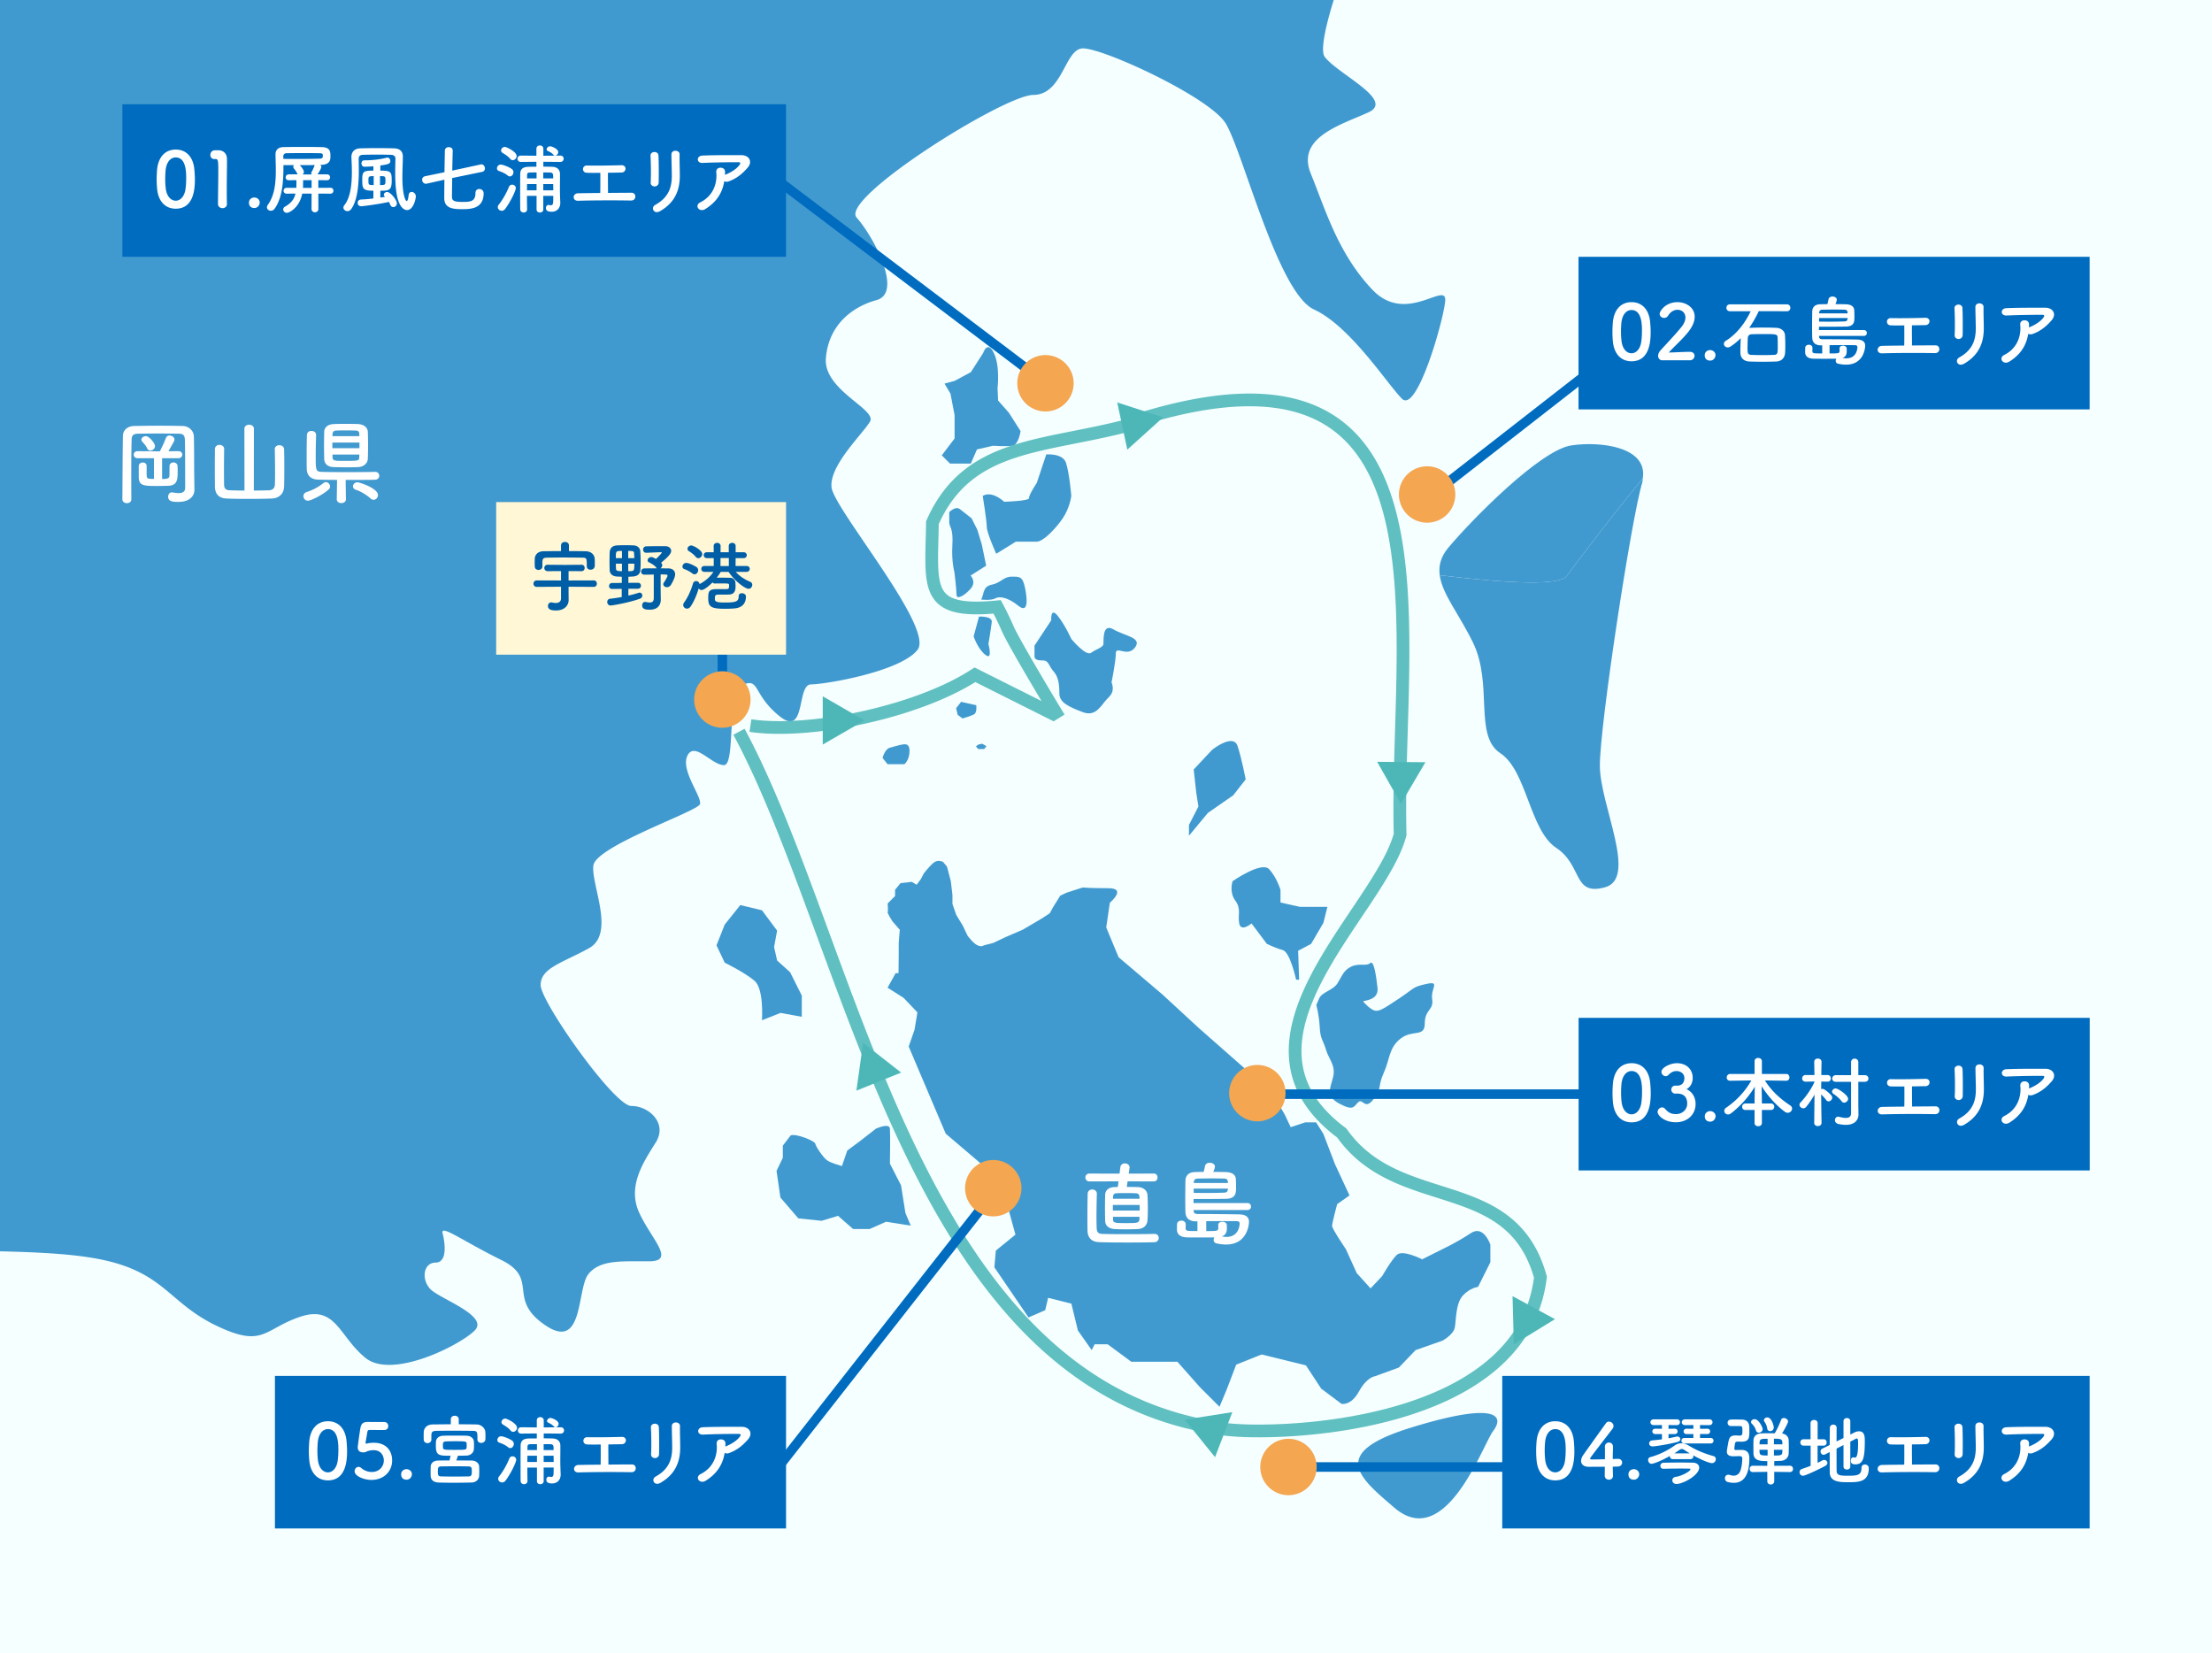 <svg xmlns="http://www.w3.org/2000/svg" xmlns:xlink="http://www.w3.org/1999/xlink" width="695.928" height="520" viewBox="0 0 695.928 520"><rect x="0" y="0" width="695.928" height="520" fill="#333333" stroke="none"/><defs><path id="a" d="M0 0h695.928v520H0z"/></defs><clipPath id="b"><use xlink:href="#a" overflow="visible"/></clipPath><path clip-path="url(#b)" fill="#F5FFFF" d="M-198.433-136.675h1200v700h-1200z"/><path clip-path="url(#b)" fill="#419ACF" d="M340.663 279.179l-2.684.857-2.457.799-1.941.914-2.113 3.371-1.199 2.17-2.342 1.545-6.111 3.596-5.54 2.398-3.714 1.771-3.084.799s-.514.572-1.885 0c-1.371-.57-3.199-3.084-3.199-3.084l-1.428-3.027-2.113-3.484-1.199-3.428v-2.854l-.515-4.344-1.198-4.568-1.258-1.484s-1.371-.686-2.57 0-3.484 3.654-3.484 3.654l-.855 1.658-1.373 1.885-1.541-.914-3.542.398-1.713 2.115v1.939l-2.341 2.375s.229 2.482 0 2.652c-.229.172 1.484 2.914 1.484 2.914l2.342 2.686s-.4 4.34-.344 4.682c.058.344-.057 8.969-.057 8.969h-.913l-2.535 4.57 5.048 3.197 4.343 4.57-.915 5.482-1.828 5.256 11.652 27.416 10.736 9.141 7.999 10.965 3.198 11.654-6.17 5.025-.457 5.256 10.738 15.764 5.256-2.285.914-3.885 7.312 1.828 2.056 8.455 4.341 6.168.915-1.828h4.112l7.424 5.484h14.506l7.084 7.996 6.168 6.168 2.287-5.482 2.969-7.768 7.996-3.199 13.939 3.428 4.799 7.311 6.395 4.797s2.969.686 5.484-3.885c2.512-4.57 5.025-4.797 5.025-4.797l7.539-2.742 5.254-5.482 8.457-2.971s3.426-1.828 3.881-4.113c.457-2.285.229-7.537 2.516-10.051 2.287-2.516 4.795-2.742 4.795-2.742l3.887-7.77v-5.484s-2.057-6.396-6.17-3.654-8.453 4.799-8.453 4.799l-6.854 3.426s-6.17-3.197-7.996-1.371c-1.83 1.83-4.568 6.629-4.568 6.629l-3.656 3.883-4.344-4.799-3.426-7.539s-4.34-6.396-4.34-7.313c0-.912 1.598-6.854 1.598-6.854l3.883-2.74-4.568-9.826-3.654-9.547-2.285-3.609h-3.426l-4.569 1.506-1.829-3.883-4.111-7.086-22.85-20.105-11.651-10.738-13.709-11.652-3.884-9.365 1.144-7.77s5.483-4.568-.458-4.568c-5.943-.001-8.057-.231-8.057-.231z"/><path clip-path="url(#b)" fill="#419ACF" d="M1394.763-800.107c-1.488 5.38 2.482 30.571-6.748 22.995-9.211-7.597-10.057-19.071-14.611-15.958-4.6 3.076-1.389 25.989-9.754 32.162-8.363 6.165-35.934.217-36.658 7.091-.703 6.893 6.939 6.852.867 13.763-6.082 6.914-26.682 15.439-34.301 16.267-7.635.806-17.609-2.183-18.297 6.223-.746 8.421 32.893 4.413 28.355 12.837-4.514 8.424-2.176 19.871-7.514 20.674-5.367.807-12.217 5.439-16.004 12.34-3.752 6.89-16.75 9.267-25.916 7.815-9.188-1.489-22.227-6.77-21.42-2.182.783 4.576 30.67 16.631 29.199 22.757-1.514 6.13-6.854 5.38-14.49 6.97-7.66 1.58-3.689 22.191-17.471 19.208-13.785-2.964-41.354-12.734-40.547-5.077.822 7.636 30.711 24.243 26.926 27.35-3.793 3.08-32.689 33.068-38.758 34.639-6.102 1.572-14.656-14.428-20.756-13.646-6.09.829-8.344 7.703-15.293-.66-6.895-8.362-6.17-11.429-13.002-7.559-6.869 3.849-22.125 12.354-22.066 20.011.021 7.636 21.824 73.231 18.863 84.72-2.984 11.489-8.283 19.934 1.65 19.891 9.936-.064 11.365-15.377 16.664-25.332 5.301-9.976 15.979-10.801 18.322-3.183 2.357 7.618 18.5 22.049 10.844 23.64-7.621 1.591-28.215 7.836-32.006 13.196-3.787 5.363-25.549 68.198-40.848 70.577-15.277 2.376-9.998-9.875-28.338-11.289-18.377-1.412-32.076 5.547-42.82 3.309-10.697-2.216-13.684 10.803-15.941 16.182-2.256 5.34-12.877 16.865-20.535 16.91-7.658.08-5.424-12.941-11.531-9.089-6.082 3.864-15.209 11.567-13.623 19.204 1.553 7.638 13.143 26.663 10.141 31.28-3.023 4.609-22.129 10.84-32.061 10.137-9.938-.713-23.6 14.668-30.395 30.004-6.77 15.317 3.936 17.572-6.77 15.317-10.719-2.216-9.248-8.346-13.779-2.196-4.539 6.146-5.283 10.738-15.24 6.209a333.997 333.997 0 00-8.164-3.531c-11.02-4.553-25.652-9.594-28.594-5.402-3.787 5.359-33.391 42.247-44.861 43.066-11.422.846-28.271 3.247-33.631-3.604-5.42-6.834-10.055-17.518-17.713-18.219-7.639-.729-40.41 13.221-67.189 8.807-26.805-4.414-44.418-11.185-40.729-29.565 3.705-18.379 1.996-47.403 19.529-55.922 17.531-8.524 32.807-12.437 28.129-26.944-4.674-14.466-23.658 10.115-37.381 10.961-13.787.844-18.342 3.144-20.617 6.227-2.275 3.088.039 9.933-1.43 16.06-1.492 6.131-2.176 16.086-15.254 5.441-13.059-10.6-2.564-42.013-14.797-43.466-12.23-1.472-47.338 9.455-54.211 11.025-6.889 1.569-28.375-14.349-46.748-18.061-18.361-3.685-73.502-19.402-85.713-14.748-6.688 2.553-20.412 8.625-31.76 14.707-9.328 5-17.07 10.017-17.732 13.121-1.513 6.915 9.291 21.347 5.48 23.678-3.83 2.302-13.021-3.745-16.848-2.959-3.811.785 3.91 15.251-2.18 15.294-6.122.04-16.881-10.582-22.224-10.562-.846 0-3.123.933-5.888 2.138-14.788 6.568-51.466 26.926-56.649 24.986-6.144-2.215-16.987-24.322-22.326-22.773-5.321 1.558-23.618 11.613-23.618 11.613l10.861 22.893s-38.105 22.367-48.024 22.43c-9.932.082-85.626-.223-91.008-4.011-5.362-3.791-15.377-11.368-15.377-11.368l-5.259 14.551s24.604 17.432 40.665 19.631c16.048 2.176 41.821 99.51 49.56 110.473 0 0 0 .041.039.082 7.699 10.642 26.298 49.495 34.685 44.859 8.383-4.636 16.743-13.838 15.174-19.185-1.554-5.358-10.019-9.874-8.507-13.724 1.531-3.852 9.147-6.188 9.07-15.359-.023-6.626.684-27.225 7.377-44.518 2.558-6.646 5.963-12.814 10.619-17.507 16.683-16.907 31.822-39.946 34.865-41.492 3.061-1.538 14.646 13.658 17.627 3.705 2.988-9.935-10.779-13.663-2.393-19.063 8.34-5.441 42.641-26.283 54.086-26.34 11.488-.084 69.51-8.082 86.381-2.844 16.844 5.242 20.672 6.004 27.523 2.9 6.893-3.098 28.174-21.6 44.217-21.68 16.055-.119 44.295-7.898 50.438-1.834 6.168 6.065 19.143 2.922 20.719 9.025 1.553 6.105-4.492 19.91 6.268 25.213 10.719 5.259 22.125-6.267 22.188 7.496.102 13.743-2.135 25.234 4.836 35.89 6.953 10.642 24.564 16.649 22.291 21.263-2.258 4.597-20.596 3.951-35.855 11.689-4.029 2.036-7.818 5.281-11.303 9.029-9.773 10.643-16.768 25.83-16.727 33.19.061 9.937 7.879 38.147 4.816 39.722-3.039 1.529-15.219 11.568-12.088 16.887 3.082 5.36 17.672 16.723 11.582 21.362-6.082 4.593-12.311-11.431-22.994-8.306-10.68 3.145-16.805-.643-16.684 17.697.1 18.355-4.375 37.502-18.219 24.584-13.844-12.898-2.498-32.85-13.201-32.043-10.678.848-21.418-2.92-25.957 3.225-4.551 6.166-5.238 17.635-15.176 19.186-9.934 1.656-30.229 56.023-26.357 61.34 3.828 5.326 22.229 13.644 13.85 17.494-8.365 3.889-22.855 7.779-18.223 19.23 4.66 11.465 8.584 25.188 19.371 36.555 10.758 11.424 23.633-3.188 22.934 3.728-.73 6.873-8.957 35.185-13.568 30.63-4.613-4.574-16.223-22.811-27.686-28.088-11.508-5.281-22.518-50.32-27.895-58.688-5.395-8.399-39.902-24.247-45.263-23.419-5.34.79-6.024 14.553-15.192 14.611-9.171.042-60.94 32.465-55.563 38.576 5.401 6.063 14.651 23.602 6.289 25.957-8.403 2.313-15.254 8.48-15.963 18.414-.686 9.962 16.16 15.963 13.888 19.813-2.257 3.831-12.899 13.846-12.093 20.719.805 6.854 32.365 44.09 27.064 51.049-5.3 6.867-28.977 10.883-33.554 10.904-4.593.037-1.432 16.822-9.893 9.992-8.45-6.813-6.21-12.176-11.527-9.859-5.319 2.324-2.14 25.256-5.945 25.256-3.829.02-9.233-7.576-11.489-2.984-2.256 4.617 4.674 12.979 3.932 15.277-.77 2.281-32.787 13.199-33.533 19.307-.729 6.125 6.992 21.357-1.369 25.994-8.385 4.637-15.236 6.227-15.219 11.59.02 5.357 23.176 38.064 28.517 38.043 5.36-.055 11.507 5.287 7.739 11.41-3.809 6.105-9.109 13.805-5.223 22.211 3.85 8.359 11.55 15.191 3.148 15.236-8.407.074-15.299-.646-19.107 3.967-3.788 4.617-1.371 24.482-13.621 16.143-12.313-8.344-1.636-14.545-13.91-20.559-12.27-6.043-19.179-11.34-18.377-8.303.768 3.039 1.574 9.152-2.256 9.174-3.83.033-4.574 5.381-1.491 8.439 3.083 3.025 18.397 8.311 13.845 12.902-4.53 4.592-25.895 15.451-34.363 8.639-8.441-6.844-9.266-16.807-20.695-12.895-11.445 3.889-11.405 10.018-26.74 2.5-15.336-7.58-16.141-17.516-39.099-21.174-22.97-3.715-65.006-.373-74.965-5.668-.279-.125-.605-.426-.928-.668-10.819-7.273-40.994-52.596-51.391-52.521-10.719.066-22.912 9.318-30.527 5.553-7.682-3.779-6.978-11.43-21.506-14.414-14.556-2.965-21.442-2.904-41.274 1.793-19.87 4.713-20.673-5.242-23.03-11.309-2.302-6.127-10.783-17.51-16.124-14.443-5.324 3.082 6.974 15.232-4.453 19.166-11.449 3.863-8.488-9.131-13.041-6.053-4.575 3.066-19.791 15.42-27.427 15.461-7.658.035-26.724 4.779-26.706 10.094.043 5.34 6.958 9.9 2.381 12.998-4.534 3.104-14.488 4.66-12.94 8.467 1.555 3.828 7.703 10.658 3.127 11.465-4.596.787-16.828-2.957-19.107 2.398-2.256 5.361 9.998 10.662 9.274 13.701-.727 3.068-2.886 25.256-4.394 35.209-1.433 9.957 11.848 54.959 25.613 58.705 13.802 3.75 30.771 31.926 28.518 35.75-2.28 3.811-12.275-4.516-21.446-5.236-9.168-.691-17.572 1.629-24.503-5.184-6.912-6.848-23.016-18.215-29.138-18.172-6.128.018-23.683 4.707-34.425.219-10.721-4.516-7.715-9.875-17.631-8.32-9.915 1.625-7.519 19.18-17.513 12.373-9.975-6.832-17.694-19.006-26.258-42.643-8.547-23.658-21.647-38.875-25.475-44.195-3.89-5.346-16.141-13.643-11.565-15.221 4.552-1.566 18.316-3.18 15.192-15.396-3.144-12.189-6.185-13.699-15.396-13.66-9.146.074-18.338.141-18.379-6.002-.038-6.092 5.141-35.189.524-39.744-4.616-4.555-13.038-6.045-14.51.061-1.51 6.17-9.048 21.504-18.316 9.291-9.233-12.172 5.255-16.83 2.154-23.678-3.083-6.893-6.127-5.32-6.208-13.725-.039-8.408-7.013-22.107-2.438-26.768 4.535-4.592 16-7.738 6.006-13.764-9.956-6.082-35.208-10.477-39.094-16.602-3.831-6.066-23.985-48.77-22.573-67.893 1.389-19.105 8.967-34.446 8.18-38.27-.782-3.807-21.501-15.154-20.797-23.556.707-8.429 4.356-39.788-8.665-39.703-12.977.077-6.368 84.917-6.368 84.917l-3.789 1.515.262 39.759-51.309-11.91-2.378-13.761-12.25-.688 1.772 37.469 72.813 29.355s29.625 93.061 24.304 95.406c-5.322 2.34-15.257 5.438-23.698-1.373-8.486-6.828-38.413-27.303-41.456-23.451-3.024 3.846-6.792 14.547-9.854 13.072-3.063-1.525-81.941-25.488-81.941-25.488s7.115-205.699 6.953-232.441c-.16-26.738-11.869-64.912-11.869-64.912l-47.401.298.445 69.571s-32.889-3.628-42.824-.508c-9.916 3.129-13.684 10.803-6.044 10.745 7.637-.079 38.247 2.032 45.965 14.991l.242 38.997-21.402.121.183 28.313s-38.974.244-49.696.287c-10.703.098-13.202-29.71-4.05-36.681 9.126-6.915 23.699-.892 23.661-7.015-.023-6.125 4.469-13.804-3.146-14.506-7.637-.743-16.829 3.162-27.528.942-10.705-2.237-30.652-11.28-36.74-7.435-6.087 3.87-7.514 19.914-17.452 20.758-9.936.823-32.767 20.072-31.962 22.368.784 2.279 10.763 9.876 7.738 13.718-3.041 3.851-7.538 19.154-15.194 19.209-7.636.025-25.977.145-32.062 6.293-6.067 6.188-31.319 2.475-38.189 5.605-6.835 3.117-33.334 49.895-44.055 46.125-10.718-3.752-17.651-13.621-33.715-15.82-7.719-1.092-15.717-1.207-22.63-.404-7.598.826-13.927 2.783-17.107 6.008-6.047 6.146-2.964 17.572-14.414 18.436-11.444.828-16.723 10.781-19.727 23.803-2.982 13.039 10.237 48.084 20.938 48.771 10.702.725 17.595-.828 19.166 5.277 1.551 6.084 3.101 9.918-4.512 9.951-7.658.063-19.792 15.42-25.153 15.461-5.361.021-51.288-9.654-57.354-3.486-6.085 6.166 3.95 22.145-7.497 22.229-4.112.023-9.31-.24-14.833-.889-8.928-37.059-19.971-83.568-27.043-92.904-10.397-13.695-16.282-35.426-25.449-38.828-.105-.02-.247-.043-.327-.084 8.122-6.83 14.332-11.492 16.304-11.492 6.852-.053 13.702-5.816 12.537-11.521-1.211-5.721-16.225-26.299-10.603-43.51 5.643-17.246 42.181-38.105 42.14-47.299-.08-9.146-1.309-25.23 3.265-29.803 4.533-4.637 29.644-25.437 29.604-35.75-.081-10.322 3.305-17.214-4.696-16-8.021 1.165-18.297 9.264-30.933 5.918-12.654-3.365-43.73-27.264-49.474-28.353-5.744-1.124.142 24.064-6.75 24.106-2.843 0-25.152 7.578-50.382 16.439-4.656-16.278-20.353-49.43-16.447-67.629 4.477-20.677-21.944-27.408-4.773-29.787 17.189-2.419 48.064-15.2 53.724-26.725 5.683-11.482 56.369-156.303 72.409-159.805 16.042-3.547 28.577-13.968 32.103-3.675 3.485 10.327 17.432 41.195 35.812 47.966 18.398 6.773 80.447 24.711 94.151 14.31 8.404-6.39 18.54-13.215 28.273-18.86 6.108-3.588 12.111-6.694 17.393-8.929 13.747-5.825 27.467-10.5 38.855-22.028 11.404-11.566 39.921-33.529 38.713-44.98-1.189-11.443-44.296-115.534-45.544-135.017-.791-11.911-5.667-64.47-9.373-103.549 44.073-6.328 107.374-19.605 117.489-26.68 14.832-10.436 60.437-54.292 75.371-49.773 14.912 4.47 46.874-18.666 57.273-8.386 10.398 10.242 63.238 25.957 76.942 19.005 13.725-6.958 37.06 59.387 45.102 59.344 8.021-.041 13.299 112.295 23.599 107.64 10.275-4.659 12.574-6.953 30.952-1.346 18.38 5.619 28.678 2.126 41.213-8.267 12.555-10.401 27.365-27.69 22.773-32.244-4.657-4.557-22.995-4.453-16.164-14.814 6.814-10.375 21.502-48.304 42.138-46.127 20.656 2.137 11.549 12.532 32.185 11.265 20.616-1.292 32.02-12.817 52.678-8.366 20.677 4.474 40.366 33.009 55.138 16.852 9.471-10.279 13.886-74.484 15.88-119.751 28.296 6.249 78.433-18.051 91.065-18.113 15.277-.105 30.715 21.221 41.538 42.541 10.844 21.344 4.776 30.552-8.887 44.396-13.664 13.846 11.004 44.27 11.06 58.021.083 13.764-4.393 32.159-10.418 44.413-.038.083-.057.203-.075.286-4.947 11.151 10.791 57.417 15.998 85.147-2.534-13.575-7.559-31.555-11.508-47.749 42.481-32.486 60.782-76.337 90.124-86.128 43.046-14.349 71.741 20.738 97.258 20.738 25.514 0 100.44-35.086 125.952-44.642 25.513-9.589 3.184 60.581 35.069 60.581 31.882 0 38.27-19.148 49.431-35.066 2.381-3.426 3.928-12.253 4.939-24.304 19.776 22.526 40.313 48.335 59.861 74.167-19.549-25.832-40.085-51.64-59.861-74.167 3.743-44.396-.16-134.979-.16-181.375 0-59.003 97.25-161.014 127.543-161.014 13.188 0 41.812-.3 69.918-.646.051-1.497.125-2.886.232-4.153.607-7.335 11.588-24.347 24.869-42.482a876.79 876.79 0 002.604 8.14c43.082-18.475 88.348-41.393 118.355-65.696 68.453-55.478 97.371-78.571 101.824-93.908 4.516-15.314 13.609-29.143 10.48-38.287-3.121-9.151-.158-26.002 16.668-26.079 16.824-.122 16.748-10.806 19.73-23.057 2.984-12.252 24.162-49.095 44.033-49.213 19.871-.123 41.25-7.921 45.869-.279 4.631 7.615 33.938 47.176 33.99 59.406.105 12.237-2.816 32.123 3.291 35.146 6.125 3.023 74.967 10.238 90.365 22.37 10.92 8.669 11.184 23.518 35.764 28.454 0 2.824 1.133 5.402 1.154 8.021.018 6.128-36.52 27.75-50.219 37.004-13.727 9.27-19.656 39.859-24.123 58.24-1.189 4.86-5.463 12.733-11.387 21.942 13.342-.964 30.77-2.193 34.418-2.193 6.148-.042-5.723 59.668-5.639 70.333.035 10.721 44.572 42.56 50.74 48.607 6.17 6.107 1.371-22.934 1.328-32.084-.059-9.19 7.535-16.869 19.666-33.772 12.113-16.888 63.91-47.785 80.732-47.886 16.811-.115 63.021 53.123 70.719 63.767 7.721 10.66-16.443 58.218-19.449 68.939-2.984 10.704 1.893 58.079 18.758 64.085 16.854 6.007 83.939-26.498 91.502-37.263 7.574-10.761 88.363-54.065 97.51-54.125 9.193-.042 38.232-.226 45.869-.268 7.639-.052 28.9-26.177 28.877-30.75-.031-1.73-3.924-8.164-9.068-15.782.047-.202.164-.417.164-.622-.041-6.871 20.537-13.882 26.34-4.736 5.799 9.147 3.525 16.023 12.779 25.149 9.229 9.112 3.549 17.934 19.65 27.792 16.123 9.813.804 7.617-.666 12.979M444.474 448.929c-26.541 8.061-17.172 15.596-5.781 25.369 16.158 13.846 27.684-19.609 31.131-24.219 3.491-4.637 1.171-9.25-25.35-1.15"/><g clip-path="url(#b)" fill="#419ACF"><path d="M494.352 140.118c-9.717 1.451-31.133 23.156-38.736 32.223-2.434 2.963-3.037 5.742-2.656 8.607 22.402 2.721 37.746 3.27 39.943.262 1.914-2.557 11.887-16.021 23.939-30.713 1.629-9.893-13.199-11.766-22.49-10.379"/><path d="M452.959 180.948c.768 5.963 6.186 12.355 10.5 21.262 6.344 13.175.182 29.182 8.543 34.717 8.387 5.488 9.223 24.25 17.596 29.789 8.363 5.484 5.137 15.217 15.355 12.414 10.398-2.842-1.553-25.711-1.613-38.225-.063-12.52 9.936-77.975 13.34-89.097.146-.499.063-.87.162-1.312-12.053 14.691-22.025 28.156-23.939 30.713-2.198 3.009-17.542 2.46-39.944-.261"/></g><path clip-path="url(#b)" fill="#419ACF" d="M414.129 316.151s.896 3.223 1.076 6.986c.178 3.764 1.072 4.031 1.969 7.076s3.137 4.926 2.24 8.6c-.896 3.672-2.508 6 2.061 8.418 4.566 2.42 4.479.688 5.91-.553 1.432-1.238 1.971 2.703 4.748-.881 2.777-3.58 1.256-4.029 3.225-8.33 1.971-4.299 1.523-7.791 5.283-10.748 3.764-2.955 7.613-.268 7.613-4.746s2.869-4.121 2.33-7.613c-.539-3.494 2.688-5.822-1.791-4.838-4.479.986-3.494 1.166-8.6 4.568-5.105 3.404-6.182 4.031-7.523 3.852-1.344-.178-3.764-2.688-3.764-2.955 0-.27 4.928-.18 4.482-4.211-.451-4.029-1.164-8.867-2.33-7.793-1.164 1.076-3.494-.088-5.912 1.076s-2.867 2.865-4.301 5.195c-1.432 2.328-4.926 2.775-5.82 4.836l-.896 2.061zm-26.345-38.943s9.108-6.389 11.518-3.771c2.407 2.619 3.561 6.492 3.561 6.492v3.979l6.072 1.361h8.689l-1.256 5.025-3.873 6.627-4.084 2.168.314 9.109h-.944s-1.885-8.691-4.187-9.32c-2.303-.627-5.025-1.957-5.025-1.957l-4.816-6.42s-3.352 2.826-3.875 0 .735-4.5-1.255-7.223c-1.989-2.72-.839-6.07-.839-6.07zm-62.319-74.101l5.268-7.977s-.301-4.215 1.956-1.506c2.26 2.71 4.365 7.376 4.365 7.376s4.601 5.568 6.215 4.365c1.612-1.205 3.72-1.656 3.871-2.71s-.451-6.773 3.16-4.666c3.613 2.107 9.182 2.56 6.773 5.72-2.408 3.161-6.02-.713-6.02 1.826s-1.357 9.162-1.357 9.162 1.357 2.561-.902 4.666c-2.257 2.107-3.762 6.322-8.127 4.666s-7.375-3.01-7.375-5.869c0-2.861-.301-5.271-1.807-6.925-1.505-1.656-1.505-3.462-3.313-3.462-1.806 0-2.708-.302-2.708-1.354l.001-3.312zm-16.767-14.506c.973-1.75.39-4.082 3.308-4.668 2.917-.582 3.694-2.525 6.223-2.525 2.526 0 3.501-.195 4.278 3.598.777 3.791.973 8.068-2.139 5.541-3.113-2.527-5.836-3.111-7.196-2.332-1.362.774-4.474.386-4.474.386zm-.686 5.361s4.226-.211 4.015 1.691c-.211 1.901-1.057 6.973-1.057 6.973s1.487 5.282-.946 3.381c-2.435-1.902-3.702-5.818-3.702-5.818l1.69-6.227zm-9.364-32.868s1.963-1.964 3.272-.983c1.309.983 3.763 2.947 3.763 2.947l1.802 3.6 1.393 4.582 1.389 6.709-4.909 3.107s1.963 1.949 0 4.166c-1.964 2.219-4.419 3.527-4.419 1.891s-.654-7.035-.654-7.035-.981-3.438-.654-8.674c.326-5.236-.981-5.727-.981-7.037-.002-1.309-.002-3.273-.002-3.273zm10.531-5.099c2.971-1.771 6.748 1.846 6.748 1.846s7.926-.205 7.819-1.166 2.448-4.791 2.448-4.791l2.979-8.938s5.107-.426 6.172 2.553c1.063 2.98 1.701 10.496 1.701 10.496s-.425 3.762-2.766 7.166c-2.34 3.405-6.172 7.234-8.086 7.234h-6.598l-6.17 3.81s-2.979-6.575-2.979-8.489c.001-1.915-1.268-9.721-1.268-9.721zm-8.853-36.18l5.103-2.73 3.883-6.037s1.363-4.169 3.375 0c2.014 4.168 1.15 11.066 1.15 11.066l.184 3.882 3.41 3.881 3.665 5.749s-.646 4.313-2.515 4.6c-1.869.288-6.181 0-6.181 0l-5.03 1.15-1.941 4.456h-6.539l-2.588-2.587 4.024-5.318v-7.331l-1.293-6.756-1.869-3.161 3.162-.864zm81.04 116.045s6.623-5.271 7.975-1.217c1.352 4.053 2.566 10.541 2.566 10.541l-3.918 5-7.975 5.541-5.947 7.164v-3.379l2.973-5.811-.676-4.326-.813-7.313 5.815-6.2zm-148.455 48.854l6.812 1.635 4.768 6.402-.954 5.178.954 4.223 4.087 3.676 3.678 7.357v6.676l-6.675-1.225-5.857 2.314s.681-9.809-2.316-12.396c-2.997-2.59-9.4-5.721-9.4-5.721l-2.588-5.449 2.588-6.541 4.903-6.129zm15.817 72.484c1.524-.764 7.622 1.676 7.774 2.594.153.916 2.439 4.268 3.659 5.182 1.219.914 4.727 1.828 4.727 1.828l1.678-4.873 4.115-3.055 4.879-3.809s4.269-1.982 4.421 0c.152 1.98 0 10.975 0 10.975l3.507 6.861 1.371 8.689 1.678 3.963-7.775-1.219-5.184 2.287h-5.184l-4.727-4.15-5.183 1.559-7.318-.76-5.64-6.557-1.22-8.387 1.981-4.115V360.4l2.441-3.202zm28.941-118.763s.675-2.754 2.248-3.203c1.572-.449 3.596-1.01 3.932-1.01.338 0 2.361-.787 2.305 2.105s-1.629 4.074-1.629 4.074h-5.282l-1.574-1.966zm24.703-17.655l4.776 1.066s.28 2.246-.619 2.809c-.898.563-3.708 1.35-3.708 1.35l-1.518-1.125-.504-2.078 1.573-2.022zm5.4 13.453l1.235-.281 1.349.785-.73.899h-1.854l-.73-.842z"/><g clip-path="url(#b)" fill="none" stroke="#60BFC0" stroke-width="4" stroke-miterlimit="10"><path d="M380.976 448.922c-94.523-16.476-112.574-152.115-148.482-218.72M385.13 449.581c15.479 2.147 93.733.454 99.512-47.826-9.196-33.14-44.682-20.057-62.495-45.337-39.294-29.182 12.009-69.563 18.353-93.934-1.732-63.794 20.55-162.585-82.523-130.396m-24.751 93.751c-1.984-3.194-14.35-23.803-16.178-28.053a93.61 93.61 0 00-3.325-6.881c-23.225 2.244-20.653-6.166-20.372-26.487 11.32-25.649 35.475-23.442 63-30.997m-120.25 94.831c18.625 2.753 52.49-4.191 70.634-15.983l25.647 12.855"/></g><path clip-path="url(#b)" fill="#4DB7B8" d="M269.434 343.095l2.113-15.031 11.962 9.345zM258.849 219.04l13.145 7.591-13.145 7.589zm189.607 20.742l-7.699 13.08-7.481-13.207zm-66.187 218.614l-9.543-11.805 14.992-2.365zm106.947-43.417l-12.941 7.936-.404-15.174zM351.499 126.603l14.439 4.677-11.269 10.167z"/><path clip-path="url(#b)" fill="none" stroke="#006CC0" stroke-width="3" stroke-miterlimit="10" d="M400.126 344.2h123.302m-116.3 117.284h96.3M308.259 380.7l-67.854 86.499m-13.14-255.981v-43.705m227.009-14.782l70.087-54.628"/><g clip-path="url(#b)"><path fill="#006CC0" d="M496.627 80.786h160.801v48H496.627z"/><path d="M507.439 107.413a32.469 32.469 0 01-.145-3.049c0-.912.048-1.849.121-2.833.335-4.177 2.615-6.481 5.88-6.481 3.217 0 5.474 2.209 5.857 6.218.096 1.056.169 2.112.169 3.144 0 2.713-.216 9.242-6.026 9.242-3.191-.001-5.472-2.209-5.856-6.241zm8.93.096c.144-1.057.217-2.232.217-3.385 0-1.849 0-6.602-3.29-6.602-1.681 0-2.952 1.536-3.192 4.105-.072.888-.12 1.775-.12 2.641 0 1.008.048 2.016.169 3 .288 2.449 1.584 3.865 3.144 3.865 1.487.001 2.736-1.344 3.072-3.624zm6.647 5.834c-.84 0-1.344-.625-1.344-1.417 0-.528.215-1.104.695-1.632 1.656-1.873 4.44-4.729 6.554-7.322.96-1.152 1.344-2.209 1.344-3.072 0-1.513-1.151-2.449-2.496-2.449-1.032 0-2.161.553-2.953 1.849-.312.504-.792.72-1.248.72-.721 0-1.417-.527-1.417-1.271 0-.84 1.825-3.697 5.594-3.697 2.784 0 5.426 1.729 5.426 4.586 0 1.367-.576 2.952-1.992 4.752-1.824 2.305-4.178 4.346-6.17 6.506 1.992-.023 4.705-.217 6.674-.217.984 0 1.44.625 1.44 1.249 0 .696-.528 1.417-1.513 1.417h-8.594zm15 .095c-.648 0-1.681-.289-1.681-1.681 0-1.177 1.008-1.632 1.681-1.632.792 0 1.704.575 1.704 1.607 0 .626-.504 1.706-1.704 1.706zm15.314-15.555a34.355 34.355 0 01-3.025 5.28l.12-.023a79.798 79.798 0 014.32-.096c1.417 0 2.857.023 4.201.096 1.488.072 2.544 1.033 2.641 2.281.048.719.096 2.016.096 3.24 0 .961-.023 1.872-.071 2.424-.121 1.441-1.057 2.568-2.785 2.641-1.271.049-2.785.072-4.273.072s-2.951-.023-4.176-.072c-1.752-.072-2.736-1.152-2.81-2.568 0-.216-.023-.504-.023-.84 0-1.152.071-2.809.12-3.961a18.34 18.34 0 01-3.24 2.664 1.502 1.502 0 01-.841.265c-.696 0-1.225-.528-1.225-1.104 0-.359.192-.721.625-.984 3.457-2.136 6.12-5.689 7.801-9.289h-6.529c-.744 0-1.104-.553-1.104-1.081 0-.552.36-1.079 1.104-1.079h18.005c.671 0 1.008.551 1.008 1.079 0 .553-.337 1.081-1.008 1.081l-8.931-.026zm5.977 10.778c0-.984-.023-2.041-.049-2.521-.048-1.031-.479-1.055-4.705-1.055-1.296 0-2.568.023-3.528.07-.744.049-1.08.529-1.128 1.01-.049.551-.097 2.232-.097 3.408 0 1.416.048 2.016 1.177 2.064 1.032.048 2.257.072 3.505.072 1.271 0 2.544-.024 3.648-.072 1.177-.048 1.177-.552 1.177-2.976zm12.981-3v.168c.023.816.601.887 1.296.887h1.44c2.569 0 6.505.049 9.267.097 1.729.048 2.521.72 2.521 1.969 0 .504-.337 5.929-6.001 5.929-.793 0-1.657-.096-2.593-.313-.457-.119-.673-.504-.673-.911 0-.216.072-.456.192-.649-1.009.025-2.449.025-3.816.025-1.345 0-2.641 0-3.386-.025-1.968-.07-2.592-.936-2.615-2.088 0-.336.023-.936.023-1.296 0-.672.576-1.009 1.151-1.009.577 0 1.129.337 1.129.984v.024c0 .216-.023.647-.023.888 0 .841.167.841 3.096.841v-2.544h-.359c-1.536 0-2.688-.601-2.784-2.377a119.61 119.61 0 01-.049-3.457c0-1.68.023-3.48.049-4.777.023-1.297.744-2.232 2.399-2.305a68.788 68.788 0 012.377-.047c.12-.457.264-1.033.336-1.488.12-.625.696-.912 1.272-.912.648 0 1.345.383 1.345 1.008 0 .384-.337 1.176-.433 1.393 1.225 0 2.4.023 3.313.047 2.064.072 2.496 1.033 2.593 1.682.048.336.072 1.416.072 2.256 0 1.512-.024 3-2.642 3.072-1.584.024-4.08.049-6.265.049h-2.232c0 .287-.024.648-.024 1.056h14.163c.601 0 .913.456.913.912s-.288.913-.913.913h-14.139zm.024-5.618v1.128c.841 0 1.825.025 2.81.025 1.943 0 3.984-.025 5.305-.097.6-.024.792-.36.84-.792 0-.072.025-.168.025-.265h-8.98zm8.979-1.464c0-.145-.025-.24-.025-.336-.048-.529-.288-.793-.888-.816-.72-.023-1.992-.048-3.337-.048-1.32 0-2.736.024-3.745.048-.647.023-.937.359-.96 1.008v.145h8.955zm-.289 12.098c-.024.889-.384 1.585-1.32 1.922.433.071.84.119 1.225.119 3.385 0 3.457-3.336 3.457-3.48 0-.456-.217-.625-.769-.648-.864-.023-2.473-.023-4.201-.023-1.271 0-2.617 0-3.792.023v2.593c3.144 0 3.168 0 3.168-1.081 0-.168 0-.359-.024-.479v-.049c0-.553.528-.84 1.081-.84.576 0 1.151.312 1.176.889v1.054zm13.822-8.329c-1.584-.072-1.513-2.305.049-2.28 3.144.072 7.321 0 10.922-.096.84-.025 1.272.551 1.248 1.128-.023.575-.456 1.151-1.271 1.176-1.177.024-2.689.048-4.25.072-.023 2.04.023 4.776.023 6.337 2.665-.023 5.307-.047 7.418-.047.793 0 1.2.623 1.177 1.248-.024.624-.48 1.225-1.417 1.199-5.112-.096-12.025-.071-16.611.072-1.896.049-1.776-2.328 0-2.352 1.873-.049 4.369-.072 6.986-.097.048-1.825.024-4.945.024-6.337-1.728.025-3.29.025-4.298-.023zm21.385 4.298c-.625 0-1.296-.434-1.248-1.225.143-2.377.071-6.146-.048-8.426-.073-1.488 2.399-1.609 2.496-.097.119 2.16.119 6.265.071 8.497-.023.817-.648 1.251-1.271 1.251zm.192 5.808c4.248-2.354 5.209-5.57 5.209-9.146 0-1.873-.121-4.85-.121-6.745 0-1.56 2.594-1.464 2.569 0-.049 2.04.072 4.729.072 6.722 0 4.129-1.249 8.281-6.218 11.138-1.968 1.127-3.023-1.129-1.511-1.969zm15.767 1.296c-.96.601-1.849.337-2.256-.216-.409-.553-.313-1.393.647-1.873 4.032-1.992 5.401-5.953 5.04-9.434-.095-1.008.554-1.465 1.321-1.465.744 0 1.465.361 1.44 1.369 0 .287 0 .6-.023.888.071-.024.119-.071.191-.097 1.608-.647 3.433-1.727 4.369-3.023.359-.504.359-.865-.265-.865-2.688-.023-7.921.049-11.282.217-2.112.096-1.992-2.209-.191-2.305 3.48-.168 8.714-.145 12.313-.145 2.497 0 3.649 2.09 1.969 3.985-1.584 1.801-3.336 3.337-5.953 4.273-.552.191-1.032.144-1.368-.072-.599 3.674-2.399 6.531-5.952 8.763z" fill="#FFF"/></g><g clip-path="url(#b)"><path fill="#006CC0" d="M86.5 432.825h160.8v48H86.5z"/><path d="M97.312 459.452a32.77 32.77 0 01-.144-3.048c0-.913.048-1.849.12-2.832.336-4.178 2.617-6.481 5.882-6.481 3.216 0 5.473 2.207 5.856 6.217.097 1.057.168 2.112.168 3.145 0 2.712-.215 9.242-6.024 9.242-3.192-.001-5.474-2.209-5.858-6.243zm8.931.097a25.78 25.78 0 00.215-3.385c0-1.848 0-6.601-3.288-6.601-1.681 0-2.953 1.536-3.192 4.104a32.864 32.864 0 00-.121 2.641c0 1.008.049 2.017.168 3 .289 2.449 1.585 3.864 3.146 3.864 1.487.001 2.735-1.343 3.072-3.623zm10.582 6.001c-2.209 0-5.258-1.152-5.258-2.736 0-.72.553-1.369 1.25-1.369.264 0 .551.121.84.361a5.003 5.003 0 003.288 1.248c2.497 0 3.817-1.824 3.817-3.649 0-.937-.504-3.217-3.289-3.217-.648 0-1.32.145-1.896.337-.336.12-.553.312-.937.336-.12 0-.239.023-.36.023-1.056 0-1.729-.479-1.729-1.631 0-.192.48-3.913.841-6.026.24-1.32.792-1.921 2.329-1.921h.168c.695.025 1.056.025 4.992.025.84 0 1.273.647 1.273 1.296 0 .6-.408 1.225-1.225 1.225-.672 0-3.914-.024-4.633-.024-.457 0-.648.215-.721.647-.12.841-.48 2.761-.553 3.24v.169c0 .192.049.264.193.264.119 0 .311-.071.551-.119.433-.097 1.081-.169 1.801-.169 4.297 0 5.81 2.905 5.81 5.521.002 3.505-2.614 6.169-6.552 6.169zm11.064-.071c-.647 0-1.681-.288-1.681-1.681 0-1.177 1.009-1.633 1.681-1.633.792 0 1.704.577 1.704 1.608 0 .624-.504 1.706-1.704 1.706zm16.442-17.429c1.92 0 3.84.025 5.664.049 1.321.024 2.666 1.08 2.713 2.521.024.359.024.84.024 1.272 0 .335 0 .648-.024.889-.047.744-.695 1.127-1.32 1.127-.6 0-1.176-.359-1.176-1.056v-.048c0-2.4-.023-2.665-1.488-2.688a515.34 515.34 0 00-6.386-.048c-1.823 0-3.601.023-5.065.048-1.295.023-1.488.407-1.56 1.296v1.464c0 .72-.624 1.104-1.225 1.104-.576 0-1.151-.359-1.177-1.128 0-.312-.023-.696-.023-1.104 0-.432.023-.864.023-1.248.049-1.176.938-2.376 2.785-2.4 1.849-.023 3.793-.049 5.737-.049v-1.584c0-.744.624-1.104 1.248-1.104s1.249.359 1.249 1.104v1.583zm-.793 11.379c1.633 0 3.289 0 4.896.023 1.321.025 2.258.889 2.305 1.777.024.432.049.959.049 1.513 0 .552-.024 1.104-.049 1.584-.047 1.056-.959 2.016-2.4 2.04-2.04.049-3.984.072-5.832.072-1.609 0-3.146-.023-4.562-.072-1.585-.048-2.401-.888-2.448-2.017-.024-.359-.024-.792-.024-1.248 0-.624 0-1.248.024-1.704.023-.936.672-1.92 2.4-1.945 1.08-.023 2.28-.023 3.505-.023.144-.504.264-1.032.36-1.488-3.577 0-4.634 0-4.634-3.072 0-.456 0-.913.024-1.296.048-.937.672-1.873 2.328-1.921 1.033-.048 2.256-.048 3.553-.048 1.272 0 2.593 0 3.816.048 1.273.023 2.161.863 2.233 1.752.023.359.048.792.048 1.225s-.024.863-.048 1.248c-.072 1.056-.937 1.969-2.329 2.017-.888.023-1.801.048-2.713.048-.07.383-.285.983-.502 1.487zm-.576 5.065c1.417 0 2.905-.023 4.465-.048 1.008 0 1.008-.673 1.008-1.585 0-1.008 0-1.536-1.055-1.56-1.393-.024-2.737-.048-4.058-.048-1.585 0-3.097.023-4.562.048-.936 0-1.008.504-1.008 1.607 0 1.152.096 1.488 1.033 1.537 1.368.026 2.737.049 4.177.049zm3.865-9.77c0-.191 0-.407-.024-.6-.024-.673-.216-.744-3.505-.744-1.031 0-2.064.023-2.977.048-.984.048-.984.575-.984 1.296 0 .216.024.408.024.601.072.768.313.768 3.673.768 3.361 0 3.744 0 3.769-.768.024-.193.024-.386.024-.601zm13.054.552c-.937-.77-1.944-1.152-2.81-1.465-.432-.144-.6-.479-.6-.816 0-.552.48-1.176 1.152-1.176.816 0 2.761.816 3.529 1.392.359.265.504.648.504 1.009 0 .672-.504 1.32-1.104 1.32a1 1 0 01-.671-.264zm-1.921 11.066c-.648 0-1.224-.527-1.224-1.151 0-.24.071-.48.264-.72 1.368-1.705 2.473-3.771 3.265-5.689.192-.456.576-.648.984-.648.576 0 1.152.408 1.152 1.104 0 .671-1.44 3.912-3.289 6.457-.336.48-.767.647-1.152.647zm2.689-16.323c-.744-.911-1.85-1.536-2.425-1.896-.313-.192-.456-.48-.456-.744 0-.577.553-1.129 1.176-1.129.528 0 3.721 1.512 3.721 2.881 0 .673-.6 1.296-1.224 1.296-.264 0-.552-.119-.792-.408zm10.394 11.642v4.298c0 .623-.528.935-1.056.935-.529 0-1.057-.312-1.057-.935v-4.298h-3.024c0 1.416.024 2.856.048 4.225v.025c0 .647-.528.982-1.08.982-.528 0-1.08-.335-1.08-1.008-.023-1.488-.023-3.072-.023-4.68 0-2.209 0-4.441.023-6.482.023-1.465.816-2.16 2.544-2.209.769-.023 1.632-.023 2.545-.023v-1.561l-4.921.048c-.697 0-1.032-.504-1.032-1.008 0-.48.335-.984 1.032-.984l4.921.048v-2.209c0-.695.552-1.031 1.104-1.031.527 0 1.08.336 1.08 1.031v2.209l5.354-.048c.695 0 1.031.504 1.031.984 0 .504-.336 1.008-1.031 1.008l-5.354-.048v1.536c.96 0 1.896.024 2.784.048 1.56.049 2.425.841 2.448 2.258v.984c0 1.296-.023 2.592-.023 3.504 0 1.801.096 4.081.119 4.393v.192c0 1.488-.863 2.81-2.736 2.81-1.607 0-1.775-.696-1.775-1.201 0-.479.287-.937.84-.937a.67.67 0 01.217.024c.191.048.359.071.504.071.432 0 .719-.239.719-1.296 0 0 .025-.672.025-1.656h-3.146zm-2.112-3.721h-3c0 .648-.024 1.297-.024 1.968h3.024v-1.968zm0-3.648c-.768 0-1.536 0-2.184.024-.577.023-.793.264-.793.792l-.023 1.056h3v-1.872zm5.232 1.872c0-.384-.023-.744-.023-1.056-.023-.433-.288-.769-.889-.792-.672-.024-1.439-.024-2.208-.024v1.872h3.12zm-3.12 1.776v1.968h3.146c0-.647-.025-1.319-.025-1.968h-3.121zm3.192-9.217c-.527-.624-1.176-.913-1.775-1.2-.264-.12-.36-.313-.36-.528 0-.433.528-.937 1.056-.937.625 0 2.593.864 2.593 1.825 0 .575-.479 1.104-.984 1.104-.193-.001-.362-.072-.53-.264zm10.462 5.665c-1.585-.071-1.513-2.304.048-2.28 3.145.072 7.321 0 10.922-.097.84-.023 1.273.553 1.248 1.129-.023.575-.455 1.152-1.271 1.177a933.97 933.97 0 01-4.249.071c-.024 2.04.024 4.776.024 6.338 2.664-.025 5.305-.049 7.417-.049.792 0 1.2.625 1.177 1.248-.024.625-.48 1.225-1.416 1.2-5.113-.096-12.027-.071-16.612.073-1.896.048-1.776-2.329 0-2.354 1.872-.048 4.369-.071 6.985-.096.049-1.824.023-4.944.023-6.337-1.728.025-3.288.025-4.296-.023zm21.386 4.297c-.625 0-1.297-.432-1.249-1.225.144-2.376.072-6.145-.048-8.426-.072-1.488 2.4-1.607 2.496-.096.121 2.161.121 6.266.072 8.498-.023.817-.648 1.249-1.271 1.249zm.191 5.809c4.249-2.353 5.209-5.569 5.209-9.146 0-1.872-.119-4.849-.119-6.745 0-1.561 2.592-1.464 2.568 0-.049 2.04.071 4.729.071 6.722 0 4.128-1.248 8.281-6.218 11.139-1.967 1.126-3.022-1.13-1.511-1.97zm15.768 1.296c-.961.6-1.849.336-2.258-.216-.407-.552-.311-1.392.649-1.872 4.032-1.992 5.401-5.953 5.04-9.434-.096-1.01.553-1.465 1.32-1.465.744 0 1.465.359 1.441 1.368 0 .288 0 .601-.025.889.072-.024.121-.073.193-.097 1.607-.647 3.433-1.729 4.368-3.024.36-.505.36-.864-.264-.864-2.688-.023-7.922.048-11.282.217-2.113.096-1.992-2.209-.191-2.306 3.48-.167 8.713-.144 12.314-.144 2.496 0 3.648 2.088 1.968 3.985-1.585 1.8-3.337 3.336-5.953 4.272-.552.192-1.032.145-1.368-.072-.599 3.673-2.399 6.531-5.952 8.763z" fill="#FFF"/></g><g clip-path="url(#b)"><path fill="#006CC0" d="M496.654 320.194h160.801v48H496.654z"/><path d="M507.467 346.82a32.432 32.432 0 01-.145-3.048c0-.913.048-1.85.121-2.832.335-4.178 2.615-6.482 5.88-6.482 3.217 0 5.474 2.208 5.857 6.217.096 1.058.169 2.113.169 3.146 0 2.712-.216 9.241-6.026 9.241-3.192 0-5.472-2.208-5.856-6.242zm8.929.097c.144-1.057.217-2.232.217-3.385 0-1.848 0-6.602-3.29-6.602-1.681 0-2.952 1.537-3.192 4.105-.072.887-.12 1.775-.12 2.641 0 1.008.048 2.016.169 3 .288 2.449 1.584 3.864 3.144 3.864 1.488.001 2.737-1.343 3.072-3.623zm11.375-5.401c1.465-.048 2.161-1.008 2.161-2.425 0-1.2-1.032-2.16-2.497-2.16-1.152 0-1.92.601-2.545 1.248-.24.24-.552.36-.84.36-.672 0-1.344-.624-1.344-1.345 0-1.344 2.761-2.736 4.849-2.736 3.048 0 4.993 1.944 4.993 4.633 0 1.633-.769 2.905-1.945 3.528 2.81 1.298 2.857 4.178 2.857 4.634 0 3.385-2.592 5.785-6.217 5.785-3.578 0-5.737-2.112-5.737-3.241 0-.768.696-1.44 1.415-1.44.313 0 .649.145.937.456 1.081 1.201 1.85 1.657 3.505 1.657 1.729 0 3.457-1.272 3.457-3.265 0-2.448-1.465-3.192-3.168-3.192h-.217c-.144 0-.264.023-.36.023-.744 0-1.271-.648-1.271-1.272s.504-1.248 1.248-1.248h.719zm10.272 11.331c-.648 0-1.681-.289-1.681-1.681 0-1.177 1.008-1.633 1.681-1.633.792 0 1.704.577 1.704 1.608 0 .625-.504 1.706-1.704 1.706zm16.273-3.673v4.128c0 .648-.576.984-1.151.984-.577 0-1.153-.336-1.153-.984v-4.128h-2.832c-.744 0-1.08-.48-1.08-.984 0-.528.384-1.056 1.08-1.056h2.832v-.602l.072-4.681c-1.848 3.097-4.489 6.098-7.537 8.426-.288.216-.6.312-.865.312-.671 0-1.199-.527-1.199-1.127 0-.361.191-.744.624-1.032a25.798 25.798 0 007.897-8.547l-6.649.097h-.024c-.744 0-1.079-.504-1.079-1.008 0-.553.383-1.129 1.104-1.129h7.657v-4.009c0-.696.553-1.032 1.129-1.032s1.176.36 1.176 1.032v4.009h7.634c.696 0 1.032.528 1.032 1.08 0 .529-.336 1.057-1.032 1.057h-.024l-6.649-.097c2.113 3.457 5.09 5.978 7.97 7.874.408.288.577.625.577.984 0 .673-.625 1.32-1.393 1.32-.265 0-.552-.096-.84-.288-2.546-1.848-5.378-4.897-7.346-8.065l.071 4.801v.625h2.857c.696 0 1.031.504 1.031 1.008 0 .528-.335 1.032-1.031 1.032h-2.859zm18.767 4.08c0 .648-.575.984-1.151.984-.577 0-1.152-.312-1.152-.984v-.023l.096-8.883c-.816 1.417-1.776 2.834-2.616 3.842a1.132 1.132 0 01-.912.456c-.624 0-1.201-.504-1.201-1.104 0-.24.121-.528.361-.769 1.271-1.296 3.359-4.08 4.368-6.457v-.096l-2.784.048h-.024c-.72 0-1.08-.504-1.08-1.032 0-.527.36-1.057 1.104-1.057h2.76l-.071-4.104v-.023c0-.721.575-1.058 1.129-1.058.6 0 1.175.361 1.175 1.058v.023s-.048 1.921-.071 4.104h1.944c.696 0 1.056.529 1.056 1.057 0 .528-.335 1.032-1.031 1.032h-.024l-1.969-.023c0 .863-.023 1.679-.023 2.352.144-.048.288-.071.433-.071.695 0 2.399 1.607 2.808 2.111.169.217.24.433.24.648 0 .625-.575 1.177-1.152 1.177-.288 0-.552-.12-.769-.433-.383-.552-1.056-1.271-1.56-1.752.023 3.721.119 8.954.119 8.954v.023zm7.13-6.386a.94.94 0 01-.815-.431c-.552-.769-1.729-1.802-2.497-2.28-.36-.217-.504-.506-.504-.77 0-.504.528-.984 1.128-.984.768 0 3.913 2.089 3.913 3.266 0 .647-.625 1.199-1.225 1.199zm2.161-6.553h-4.802c-.769 0-1.128-.504-1.128-1.008 0-.528.384-1.08 1.128-1.08h4.802v-4.081c0-.745.575-1.128 1.128-1.128.576 0 1.152.383 1.152 1.128v4.081h2.04c.769 0 1.152.528 1.152 1.056 0 .504-.384 1.032-1.152 1.032h-2.04v6.938l.048 3.313v.049c0 1.488-.961 3.24-3.985 3.24-.672 0-1.464-.097-2.377-.289-.719-.167-1.031-.671-1.031-1.199 0-.553.36-1.081 1.008-1.081.097 0 .192.024.313.048.864.217 1.561.337 2.088.337 1.201 0 1.657-.528 1.657-1.536v-9.82zm12.478 1.441c-1.584-.071-1.513-2.304.049-2.28 3.144.071 7.321 0 10.922-.097.84-.023 1.272.552 1.248 1.129-.023.576-.456 1.151-1.271 1.177-1.177.023-2.689.048-4.25.071-.023 2.04.023 4.776.023 6.337 2.665-.024 5.307-.048 7.418-.048.793 0 1.2.625 1.177 1.248-.024.625-.48 1.225-1.417 1.2-5.112-.096-12.025-.071-16.611.072-1.896.049-1.776-2.328 0-2.353 1.873-.048 4.369-.071 6.986-.097.048-1.823.024-4.943.024-6.336-1.729.025-3.291.025-4.298-.023zm21.384 4.297c-.625 0-1.296-.433-1.248-1.225.143-2.376.071-6.146-.048-8.426-.073-1.488 2.399-1.607 2.496-.096.119 2.161.119 6.266.071 8.498-.023.816-.648 1.249-1.271 1.249zm.193 5.809c4.248-2.353 5.209-5.569 5.209-9.146 0-1.872-.121-4.849-.121-6.746 0-1.56 2.594-1.463 2.569 0-.049 2.042.072 4.73.072 6.723 0 4.128-1.249 8.281-6.218 11.139-1.968 1.126-3.024-1.13-1.511-1.97zm15.766 1.296c-.96.6-1.849.336-2.256-.216-.409-.552-.313-1.393.647-1.873 4.032-1.992 5.401-5.953 5.04-9.434-.095-1.009.554-1.465 1.321-1.465.744 0 1.465.36 1.44 1.369 0 .288 0 .6-.023.889.071-.025.119-.073.191-.097 1.608-.647 3.433-1.729 4.369-3.024.359-.505.359-.865-.265-.865-2.688-.023-7.921.049-11.282.217-2.112.097-1.992-2.209-.191-2.305 3.48-.168 8.714-.145 12.313-.145 2.497 0 3.649 2.089 1.969 3.986-1.584 1.8-3.336 3.336-5.953 4.272-.552.192-1.032.144-1.368-.073-.599 3.674-2.399 6.532-5.952 8.764z" fill="#FFF"/></g><g clip-path="url(#b)"><path fill="#006CC0" d="M472.627 432.825h184.801v48H472.627z"/><path d="M483.44 459.452a32.432 32.432 0 01-.145-3.048c0-.913.048-1.849.121-2.832.335-4.178 2.615-6.481 5.88-6.481 3.217 0 5.475 2.207 5.858 6.217.095 1.057.168 2.112.168 3.145 0 2.712-.216 9.242-6.026 9.242-3.191-.001-5.472-2.209-5.856-6.243zm8.93.097c.144-1.056.217-2.232.217-3.385 0-1.848 0-6.601-3.29-6.601-1.68 0-2.951 1.536-3.191 4.104a32.408 32.408 0 00-.121 2.641c0 1.008.048 2.017.169 3 .288 2.449 1.584 3.864 3.144 3.864 1.487.001 2.737-1.343 3.072-3.623zm15.096 4.657v.048c0 .84-.623 1.225-1.271 1.225-.647 0-1.32-.408-1.32-1.272 0-.841.024-1.825.024-2.809-2.328.023-4.801.023-5.041.023-1.609 0-2.425-.792-2.425-1.848 0-.552.216-1.201.671-1.85 1.441-2.04 5.401-7.585 7.13-9.985.265-.384.625-.528.984-.528.721 0 1.417.6 1.417 1.369 0 .288-.096.6-.336.911-7.034 9.146-7.034 9.17-7.034 9.339 0 .287.385.287.984.287.815 0 2.256-.047 3.673-.071.023-.96.023-1.873.023-2.593 0-.528 0-.961-.023-1.272v-.096c0-.841.648-1.296 1.296-1.296.625 0 1.248.432 1.248 1.368 0 1.128-.071 2.04-.071 3.817.889-.025 1.536-.049 1.656-.049h.072c.792 0 1.224.576 1.224 1.176s-.456 1.225-1.393 1.249c-.287 0-.863.023-1.56.023.001.793.048 1.753.072 2.834zm6.551 1.273c-.647 0-1.681-.288-1.681-1.681 0-1.177 1.008-1.633 1.681-1.633.792 0 1.704.577 1.704 1.608 0 .624-.504 1.706-1.704 1.706zm12.29-6.458c-.625 0-.937-.457-.937-.913v-.096c-3.913 2.209-5.642 2.473-5.737 2.473-.696 0-1.104-.625-1.104-1.2 0-.408.191-.769.624-.889 2.856-.744 5.713-2.232 7.682-3.649.672-.479 1.368-.719 2.136-.719.744 0 1.536.24 2.377.744 2.473 1.512 4.849 2.473 7.754 3.288.504.144.72.528.72.961 0 .6-.456 1.248-1.224 1.248-.744 0-3.217-.937-5.882-2.449.023.096.049.192.049.288 0 .456-.313.913-.984.913h-5.474zm-1.369-7.898v1.32a43.516 43.516 0 002.448-.504c.12-.024.217-.048.313-.048.575 0 .96.408.96.84 0 .336-.24.696-.863.864-2.786.769-7.251 1.417-7.851 1.417-.72 0-1.104-.457-1.104-.937 0-.456.36-.913 1.033-.961.984-.097 2.016-.191 3-.335v-1.657h-2.089c-.623 0-.937-.408-.937-.841 0-.407.313-.84.937-.84l2.089.024v-1.177l-2.569.025c-.696 0-1.056-.457-1.056-.913s.359-.912 1.056-.912h7.251c.647 0 .984.456.984.912s-.337.913-.984.913l-2.617-.025v1.177l1.944-.024c.624 0 .913.409.913.84 0 .408-.289.841-.913.841h-1.945zm2.496 15.699c-.863 0-1.296-.576-1.296-1.151 0-.504.336-.984 1.08-1.081 1.681-.216 4.633-1.704 4.633-2.425 0-.096-.095-.167-.384-.167-.624 0-1.536-.024-2.545-.024a205.5 205.5 0 00-5.545.072h-.049c-.647 0-.959-.457-.959-.913 0-.48.336-.96 1.008-.984a178.428 178.428 0 019.194-.023c1.248.023 2.017.648 2.017 1.56 0 2.376-5.041 5.136-7.154 5.136zm4.201-9.626a50.435 50.435 0 01-1.8-1.128c-.24-.168-.48-.24-.696-.24-.24 0-.456.072-.696.24-.505.359-1.057.744-1.681 1.128h4.873zm-1.681-3.12c-.647 0-.96-.433-.96-.865 0-.431.313-.863.96-.863h2.81v-1.225h-2.137c-.625 0-.937-.408-.937-.841 0-.407.312-.84.937-.84l2.137.024v-1.177l-2.593.025c-.697 0-1.057-.457-1.057-.913s.359-.912 1.057-.912h7.634c.648 0 .983.456.983.912s-.335.913-.983.913l-2.953-.025v1.177l2.28-.024c.625 0 .912.409.912.84 0 .408-.287.841-.912.841l-2.28-.023v1.248h3.336c.625 0 .913.433.913.863 0 .433-.288.865-.913.865h-8.234zm14.614-5.473c-.672 0-1.032-.504-1.032-1.008 0-1.057.937-1.057 1.752-1.057.889 0 1.825.023 2.617.023 1.561 0 2.401.841 2.449 2.306.023.335.023.815.023 1.271 0 2.064-.023 3.386-2.473 3.386-.408 0-.984-.025-1.2-.025-.48 0-.744.121-.816.504-.191.961-.239 1.585-.239 1.681 0 .385.239.456.431.456.721-.023 1.321-.023 1.873-.023 1.417 0 2.425.648 2.425 2.592 0 5.258-1.729 7.755-4.921 7.755-.6 0-1.248-.097-1.897-.265-.575-.168-.863-.672-.863-1.176 0-.576.359-1.105 1.056-1.105.169 0 .361.025.576.097.385.12.768.192 1.104.192.888 0 1.632-.433 2.064-1.416.456-1.057.648-2.905.648-3.89 0-.72-.288-.84-.96-.84-.576 0-1.272.048-1.824.048-1.488 0-2.065-.552-2.065-1.464 0-.433.385-2.568.552-3.36.313-1.345.889-1.729 2.185-1.729h.121c.336 0 .888.048 1.224.048.721 0 .816-.337.816-1.369 0-1.296 0-1.632-.816-1.632h-2.81zm18.556 14.474l-4.921-.071v2.929c0 .695-.552 1.056-1.104 1.056-.553 0-1.08-.335-1.08-1.056v-2.929l-4.538.071h-.023c-.673 0-.984-.479-.984-.983 0-.505.337-1.009 1.008-1.009l4.538.024v-1.488c-1.921 0-4.225 0-4.346-2.28-.023-.625-.023-1.417-.023-2.185 0-.792 0-1.536.023-2.064.024-1.032.673-2.113 2.473-2.185a75.605 75.605 0 012.4-.048c.601 0 1.201.023 1.801.023.792-1.248 1.656-3.24 2.016-4.248.145-.385.48-.554.84-.554.625 0 1.346.457 1.346 1.105 0 .575-1.561 3.217-1.897 3.744 1.225.169 2.04 1.08 2.089 1.993.024.552.048 1.368.048 2.185 0 .815-.023 1.607-.048 2.185-.072 1.2-.983 2.185-2.496 2.256l-2.041.072v1.488l4.921-.024c.648 0 .984.504.984 1.009 0 .504-.312.983-.96.983h-.026zm-9.745-12.387c-.409 0-.769-.216-.913-.696-.24-.792-.647-1.512-1.272-2.088-.191-.192-.287-.384-.287-.575 0-.48.527-.889 1.104-.889 1.345 0 2.545 2.592 2.545 3.121-.001.671-.625 1.127-1.177 1.127zm2.736 1.921c-1.776 0-2.449 0-2.521 1.08 0 .192-.024.433-.024.673h2.545v-1.753zm0 3.457h-2.545c0 1.655.048 1.8 2.545 1.8v-1.8zm-.121-6.673a4.88 4.88 0 00-.863-2.16.827.827 0 01-.168-.48c0-.48.504-.863 1.031-.863 1.44 0 2.065 2.736 2.065 3.144 0 .744-.601 1.177-1.152 1.177-.432-.002-.84-.267-.913-.818zm4.778 4.969c0-.265-.024-.505-.024-.696-.049-1.032-.793-1.08-2.641-1.08v1.776h2.665zm-2.665 1.704v1.8c2.017 0 2.617 0 2.641-1.104 0-.216.024-.433.024-.696h-2.665zm11.542-1.296h-2.209c-.673 0-1.032-.504-1.032-1.01 0-.504.359-1.008 1.032-1.008h2.185v-5.041c0-.696.552-1.031 1.104-1.031.576 0 1.129.335 1.129 1.031v5.041h1.896c.625 0 .937.504.937 1.008 0 .506-.312 1.01-.937 1.01h-1.919v5.4c.504-.24 1.008-.48 1.463-.744.217-.12.408-.168.601-.168.576 0 1.032.432 1.032.936 0 .337-.216.696-.696.961-.84.456-6.024 3.073-7.009 3.073-.648 0-1.057-.552-1.057-1.105 0-.431.24-.863.769-1.031.911-.313 1.824-.624 2.713-.984v-6.338zm10.345-.192l-2.184 1.104c0 2.905 0 5.834.024 7.106.048 1.416 1.415 1.44 3.504 1.44 2.93 0 4.321-.097 4.321-2.473 0-.721.504-1.058 1.057-1.058.215 0 1.225.073 1.225 1.225 0 4.346-3.361 4.346-6.459 4.346-2.688 0-5.761-.072-5.809-3.072-.023-1.514-.023-3.913-.023-6.41l-1.465.745c-.168.071-.312.119-.456.119-.552 0-.96-.528-.96-1.056 0-.336.168-.696.576-.889l2.305-1.152c0-2.089.048-4.057.048-5.354 0-.696.552-1.056 1.079-1.056.529 0 1.058.336 1.058 1.008v.024c-.024.984-.024 2.544-.024 4.272l2.184-1.08v-5.306c0-.647.529-.984 1.081-.984.528 0 1.056.337 1.056.984v4.227l1.177-.602c.6-.312 1.128-.432 1.584-.432 1.729 0 1.8 1.704 1.8 3 0 5.498-.527 7.394-2.977 7.394-1.079 0-1.415-.383-1.415-1.151 0-.527.264-1.057.768-1.057.072 0 .144.023.24.049.096.023.192.048.288.048.385 0 .984-.337.984-4.394 0-1.008-.024-1.633-.408-1.633a.555.555 0 00-.265.073c-.359.192-1.008.527-1.776.911v7.874c0 .601-.527.912-1.079.912-.528 0-1.058-.312-1.058-.912v-6.79zm14.832-.192c-1.585-.071-1.514-2.304.048-2.28 3.144.072 7.321 0 10.922-.097.84-.023 1.272.553 1.248 1.129-.023.575-.456 1.152-1.271 1.177-1.177.023-2.689.048-4.249.071-.025 2.04.023 4.776.023 6.338 2.664-.025 5.306-.049 7.418-.049.792 0 1.199.625 1.176 1.248-.024.625-.48 1.225-1.416 1.2-5.113-.096-12.026-.071-16.611.073-1.896.048-1.777-2.329 0-2.354 1.872-.048 4.368-.071 6.985-.096.048-1.824.024-4.944.024-6.337-1.728.025-3.289.025-4.297-.023zm21.384 4.297c-.624 0-1.296-.432-1.248-1.225.144-2.376.071-6.145-.048-8.426-.072-1.488 2.4-1.607 2.496-.096.119 2.161.119 6.266.071 8.498-.023.817-.647 1.249-1.271 1.249zm.192 5.809c4.248-2.353 5.209-5.569 5.209-9.146 0-1.872-.121-4.849-.121-6.745 0-1.561 2.594-1.464 2.569 0-.048 2.04.072 4.729.072 6.722 0 4.128-1.249 8.281-6.218 11.139-1.968 1.126-3.023-1.13-1.511-1.97zm15.767 1.296c-.96.6-1.849.336-2.256-.216-.409-.552-.313-1.392.647-1.872 4.033-1.992 5.401-5.953 5.041-9.434-.096-1.01.553-1.465 1.32-1.465.744 0 1.465.359 1.44 1.368 0 .288 0 .601-.023.889.071-.024.119-.073.192-.097 1.607-.647 3.432-1.729 4.368-3.024.36-.505.36-.864-.265-.864-2.688-.023-7.921.048-11.281.217-2.113.096-1.992-2.209-.192-2.306 3.48-.167 8.714-.144 12.313-.144 2.498 0 3.649 2.088 1.969 3.985-1.584 1.8-3.336 3.336-5.953 4.272-.552.192-1.032.145-1.368-.072-.6 3.673-2.399 6.531-5.952 8.763z" fill="#FFF"/></g><g clip-path="url(#b)"><path fill="#F4A651" d="M456.993 155.554a7.997 7.997 0 01-8 7.999c-4.42 0-8-3.577-8-7.999a8.002 8.002 0 018-8.001c4.418 0 8 3.587 8 8.001"/><path fill="none" stroke="#F4A651" stroke-width="1.739" stroke-miterlimit="10" d="M456.993 155.554a7.997 7.997 0 01-8 7.999c-4.42 0-8-3.577-8-7.999a8.002 8.002 0 018-8.001c4.418 0 8 3.587 8 8.001z"/></g><g clip-path="url(#b)"><path fill="#F4A651" d="M403.582 343.88a7.996 7.996 0 01-7.995 8.001 8 8 0 117.995-8.001"/><path fill="none" stroke="#F4A651" stroke-width="1.739" stroke-miterlimit="10" d="M403.582 343.88a7.996 7.996 0 01-7.995 8.001 8 8 0 117.995-8.001z"/></g><g clip-path="url(#b)"><path fill="#F4A651" d="M413.369 461.486a7.996 7.996 0 01-7.997 7.999 7.998 7.998 0 01-8.003-7.999 8.002 8.002 0 018.003-8.001c4.418 0 7.997 3.585 7.997 8.001"/><path fill="none" stroke="#F4A651" stroke-width="1.739" stroke-miterlimit="10" d="M413.369 461.486a7.996 7.996 0 01-7.997 7.999 7.998 7.998 0 01-8.003-7.999 8.002 8.002 0 018.003-8.001c4.418 0 7.997 3.585 7.997 8.001z"/></g><g clip-path="url(#b)"><path fill="#F4A651" d="M320.5 373.778a7.993 7.993 0 01-7.999 7.999 7.997 7.997 0 01-8.001-7.999 8 8 0 1116 0"/><path fill="none" stroke="#F4A651" stroke-width="1.739" stroke-miterlimit="10" d="M320.5 373.778a7.993 7.993 0 01-7.999 7.999 7.997 7.997 0 01-8.001-7.999 8 8 0 1116 0z"/></g><g clip-path="url(#b)"><path fill="#F4A651" d="M235.265 220.069a7.996 7.996 0 01-8 7.998c-4.42 0-8-3.577-8-7.998 0-4.413 3.58-8.002 8-8.002 4.419 0 8 3.589 8 8.002"/><path fill="none" stroke="#F4A651" stroke-width="1.739" stroke-miterlimit="10" d="M235.265 220.069a7.996 7.996 0 01-8 7.998c-4.42 0-8-3.577-8-7.998 0-4.413 3.58-8.002 8-8.002 4.419 0 8 3.589 8 8.002z"/></g><g clip-path="url(#b)"><path fill="#FFF7D6" d="M156.1 157.946h91.2v48h-91.2z"/><path d="M178.878 184.573v1.944l.025 2.208v.049c0 1.584-1.225 3.265-3.961 3.265-.961 0-2.545-.072-2.545-1.416 0-.577.384-1.129 1.031-1.129.097 0 .217.024.313.048.36.072.721.145 1.08.145.889 0 1.681-.36 1.681-1.44v-3.673l-7.609.048c-.696 0-1.057-.504-1.057-1.008 0-.505.36-1.032 1.057-1.032l7.609.023v-2.952l-4.177.024h-.024c-.696 0-1.056-.504-1.056-1.009 0-.504.359-1.008 1.056-1.008h.024l5.473.048 5.162-.048h.023c.625 0 .96.504.96 1.008 0 .505-.335 1.009-.96 1.009h-.023l-4.082-.024v2.952l7.922-.023c.648 0 .984.504.984 1.008 0 .528-.336 1.032-.984 1.032l-7.922-.049zm.121-11.211c1.728 0 3.456.024 5.232.049 1.681.023 2.832.984 2.881 2.521.023.36.023.841.023 1.272 0 .336 0 .647-.023.888-.049.744-.696 1.128-1.32 1.128-.6 0-1.176-.359-1.176-1.056v-.048c0-2.4 0-2.665-1.369-2.689-1.896-.023-4.08-.047-6.193-.047-1.752 0-3.456.023-4.92.047-1.297.024-1.418.408-1.488 1.297v1.464c0 .72-.625 1.104-1.225 1.104-.576 0-1.152-.359-1.176-1.128 0-.313-.025-.696-.025-1.104 0-.432.025-.864.025-1.248.047-1.248.888-2.377 2.783-2.4 1.85-.024 3.648-.049 5.474-.049v-1.775c0-.744.624-1.104 1.248-1.104s1.249.36 1.249 1.104v1.774zm18.695 11.86v2.137a39.489 39.489 0 003.264-.889c.096-.023.191-.048.288-.048.504 0 .841.456.841.937 0 .383-.217.768-.697.96-3.313 1.224-8.713 2.16-9.289 2.16-.672 0-1.057-.552-1.057-1.104 0-.504.288-.959.912-1.031a43.358 43.358 0 003.648-.529v-2.568l-3.049.024h-.023c-.6 0-.912-.456-.912-.912 0-.48.313-.96.936-.96l3.073-.024v-1.944c-.552-.023-1.104-.048-1.585-.072-1.271-.096-2.16-.744-2.232-1.992a96.063 96.063 0 01-.047-2.713c0-.984.023-1.969.047-2.832.049-1.08.576-2.186 2.377-2.257.864-.048 1.705-.048 2.568-.048.865 0 1.729 0 2.568.048 1.177.048 2.041.769 2.113 1.824.072 1.129.12 2.208.12 3.289 0 .912-.024 1.8-.097 2.688-.096 1.2-.863 1.873-2.328 1.992-.432.024-.936.049-1.439.072v1.92l3.048-.023h.024c.576 0 .887.456.887.912 0 .48-.311.937-.911.961l-3.048.022zm-2.017-11.907c-1.92 0-1.92 0-1.92 2.256h1.92v-2.256zm0 4.008h-1.92c0 .553.023 1.105.048 1.609.048.623.456.744 1.872.744v-2.353zm3.888-1.752c0-.552-.048-1.056-.072-1.512-.047-.744-.407-.744-1.848-.744v2.256h1.92zm-1.919 1.752v2.354c1.896 0 1.92 0 1.92-2.354h-1.92zm8.041 3.41c-1.008.023-2.039.047-2.952.047h-.024c-.672 0-1.008-.48-1.008-.96 0-.505.36-1.009 1.032-1.009 1.272-.023 2.616-.023 3.937-.023-.072-.048-.119-.12-.191-.217-.6-.815-1.656-1.344-2.281-1.655-.336-.168-.455-.408-.455-.648 0-.504.527-1.032 1.152-1.032.408 0 1.08.359 1.463.6.506-.432 1.85-1.8 1.85-1.992 0-.071-.049-.119-.168-.119-1.369 0-3.073.119-4.658.167h-.047c-.672 0-1.008-.504-1.008-1.008 0-.505.336-1.009 1.031-1.032 1.32-.023 2.809-.048 4.273-.048h1.584c1.225 0 1.944.672 1.944 1.488 0 .505-.24 1.392-3.192 3.745.048.047.096.071.119.119.193.217.266.433.266.648 0 .385-.266.768-.577.984.937 0 1.825.023 2.569.023 1.295.024 2.063.769 2.063 1.873 0 1.176-1.345 3.36-1.392 3.408-.336.433-.769.625-1.201.625-.6 0-1.128-.385-1.128-.912a.91.91 0 01.192-.553c.145-.191 1.129-1.729 1.129-2.16 0-.384-.361-.384-2.162-.384v4.536l.049 3.385v.049c0 1.367-.744 3.12-3.457 3.12-1.367 0-2.4-.168-2.4-1.368 0-.552.313-1.08.912-1.08a.85.85 0 01.24.023c.432.096.864.168 1.225.168.768 0 1.271-.313 1.271-1.439v-7.369zm12.166-.312a9.193 9.193 0 00-2.545-1.393c-.432-.145-.6-.457-.6-.792 0-.553.48-1.153 1.176-1.153 1.057 0 3.072 1.178 3.241 1.297.384.264.528.625.528.984 0 .648-.504 1.297-1.129 1.297-.215 0-.456-.072-.671-.24zm13.611-.528c1.296 1.44 2.76 2.353 4.537 3.12.479.192.672.576.672.961 0 .624-.48 1.248-1.2 1.248-.913 0-4.058-2.113-6.266-5.329h-2.448a14.931 14.931 0 01-1.272 1.824h1.104c1.08 0 2.279.024 3.217.048.768.023 1.488.6 1.561 1.512.023.361.047.721.047 1.033 0 .889 0 2.592-1.944 2.712-.432.024-1.176.024-1.896.024-.721 0-1.416 0-1.85.023-.768.049-.816.433-.816 1.321 0 .911.553 1.151 3.242 1.151 3.576 0 4.248-.407 4.248-2.016 0-.625.48-.912 1.008-.912.602 0 1.273.383 1.273 1.008v.072c0 1.969-1.057 3.408-3.361 3.673-.864.096-2.016.144-3.168.144-4.49 0-5.33-.624-5.33-3.313 0-2.137.168-2.881 2.832-2.881h2.498c.744 0 1.152 0 1.199-.528 0-.264.025-.432.025-.696-.025-.527-.049-.552-2.354-.552-.744 0-1.512 0-2.113.024-.335 0-.575-.145-.719-.36-.841.84-2.568 2.4-3.457 2.4a1.02 1.02 0 01-.912-.528c-.6 2.137-1.633 4.417-2.545 5.713-.336.48-.744.673-1.128.673-.647 0-1.2-.528-1.2-1.152 0-.24.072-.479.24-.72 1.152-1.585 2.136-3.648 2.832-6.025.145-.528.576-.769 1.008-.769.504 0 .984.336 1.057.96.049-.047.121-.071.191-.119 1.873-1.033 3.145-2.209 4.178-3.745h-2.832c-.648 0-.984-.456-.984-.937 0-.456.336-.912.984-.912h2.928v-2.473h-2.137c-.672 0-1.008-.456-1.008-.937 0-.456.336-.911 1.008-.911h2.137l-.023-1.969c0-.672.552-.984 1.104-.984.529 0 1.08.313 1.08.984l-.023 1.969h2.593v-1.969c0-.672.552-.984 1.079-.984.553 0 1.081.313 1.081.984v1.969h2.521c.648 0 .984.455.984.936 0 .456-.336.912-.984.912h-2.521l-.024 2.473h3.457c.672 0 1.008.456 1.008.912s-.336.937-1.008.937h-3.41zm-12.555-4.705c-.672-.816-1.585-1.44-2.16-1.801-.313-.192-.457-.456-.457-.72 0-.553.553-1.08 1.201-1.08.6 0 3.432 1.488 3.432 2.713 0 .672-.6 1.295-1.225 1.295-.263 0-.551-.119-.791-.407zm10.395.36h-2.617l-.023 2.52h2.641v-2.52z" fill="#005EA7"/></g><path clip-path="url(#b)" fill="none" stroke="#006CC0" stroke-width="3" stroke-miterlimit="10" d="M328.92 120.463l-85.529-64.698"/><g clip-path="url(#b)"><path fill="#F4A651" d="M336.92 120.571c0 4.422-3.578 8-7.999 8a7.997 7.997 0 01-8.001-8 8 8 0 0116 0"/><path fill="none" stroke="#F4A651" stroke-width="1.739" stroke-miterlimit="10" d="M336.92 120.571c0 4.422-3.578 8-7.999 8a7.997 7.997 0 01-8.001-8 8 8 0 0116 0z"/></g><g clip-path="url(#b)" fill="#FFF"><path d="M354.759 371.625l-.26 1.757c1.412 0 2.822.027 3.601.057 1.786.087 2.823 1.21 2.909 2.448.086 1.037.115 2.736.115 4.349 0 1.498-.029 2.91-.115 3.746-.144 1.381-1.096 2.533-2.967 2.649-1.008.058-2.506.085-3.975.085-1.324 0-2.621-.027-3.485-.085-1.872-.174-2.821-1.124-2.88-2.535-.029-1.238-.059-2.621-.059-4.032s.029-2.852.059-4.205c.029-1.152.807-2.333 2.852-2.42.287 0 .662-.029 1.123-.029l.23-1.784-9.159.028c-.835 0-1.269-.635-1.269-1.239 0-.633.434-1.238 1.269-1.238l9.476.029.26-2.045c.115-.807.748-1.182 1.412-1.182.748 0 1.497.461 1.497 1.296 0 .058-.029.116-.029.202l-.259 1.729 7.891-.029c.779 0 1.182.605 1.182 1.238 0 .604-.402 1.239-1.182 1.239l-8.237-.029zm8.41 19.153c-1.9.057-5.069.086-8.295.086-3.571 0-7.201-.029-9.073-.115-2.361-.086-3.63-1.324-3.657-3.744-.029-1.383-.029-2.967-.029-4.58 0-2.304.029-4.724.086-6.884.029-.921.721-1.354 1.412-1.354.748 0 1.469.461 1.469 1.296v.058a278.996 278.996 0 00-.115 7.287c0 1.296.029 2.507.059 3.485.057 1.151.373 1.785 1.727 1.843 1.557.059 4.465.087 7.461.087 3.455 0 7.057-.028 8.957-.087h.058c.894 0 1.325.634 1.325 1.269-.002.662-.463 1.324-1.385 1.353zm-4.609-11.722h-8.438v1.757h8.438v-1.757zm-.085-2.621c-.029-.662-.375-1.037-1.124-1.065a84.793 84.793 0 00-3.197-.058c-1.238 0-2.42.028-2.909.058-.749.028-1.036.518-1.065 1.065l-.029.662h8.354l-.03-.662zm-8.326 6.336l.029.893c.029 1.066.721 1.095 4.09 1.095 4.177 0 4.234-.028 4.234-1.987h-8.353zm25.374-2.132v.203c.027.979.719 1.065 1.555 1.065h1.729c3.081 0 7.805.057 11.117.114 2.073.058 3.023.865 3.023 2.362 0 .605-.402 7.113-7.199 7.113-.951 0-1.988-.114-3.111-.373-.547-.145-.807-.605-.807-1.095 0-.259.087-.548.23-.778-1.209.029-2.938.029-4.579.029-1.612 0-3.169 0-4.061-.029-2.362-.086-3.111-1.123-3.141-2.506 0-.402.029-1.123.029-1.555 0-.807.691-1.209 1.383-1.209s1.354.402 1.354 1.18v.029c0 .259-.029.777-.029 1.065 0 1.008.201 1.008 3.716 1.008v-3.053h-.432c-1.843 0-3.225-.72-3.341-2.852-.028-.979-.058-2.505-.058-4.147 0-2.017.029-4.176.058-5.731.029-1.556.893-2.679 2.881-2.766a81.067 81.067 0 012.851-.058c.145-.547.317-1.238.403-1.785.145-.749.836-1.095 1.527-1.095.777 0 1.612.46 1.612 1.209 0 .462-.403 1.412-.519 1.671 1.469 0 2.881.029 3.976.058 2.478.087 2.995 1.239 3.11 2.017.057.403.086 1.699.086 2.707 0 1.814-.029 3.601-3.168 3.688-1.901.029-4.896.057-7.518.057h-2.678c0 .346-.029.778-.029 1.269h16.993c.721 0 1.095.547 1.095 1.095 0 .546-.346 1.093-1.095 1.093h-16.963zm.028-6.74v1.354c1.01 0 2.189.029 3.371.029 2.333 0 4.781-.029 6.365-.115.72-.029.95-.432 1.008-.95 0-.087.028-.202.028-.317h-10.772zm10.772-1.756c0-.173-.028-.288-.028-.403-.058-.634-.346-.95-1.065-.979-.864-.028-2.391-.058-4.004-.058-1.585 0-3.284.029-4.493.058-.778.029-1.124.433-1.152 1.21v.173h10.742zm-.344 14.516c-.029 1.066-.462 1.9-1.584 2.305a9.072 9.072 0 001.468.143c4.062 0 4.147-4.003 4.147-4.175 0-.548-.259-.749-.921-.778-1.037-.029-2.968-.029-5.04-.029-1.527 0-3.14 0-4.552.029v3.11c3.773 0 3.803 0 3.803-1.296 0-.202 0-.432-.029-.576v-.057c0-.664.634-1.01 1.296-1.01.691 0 1.383.375 1.412 1.066v1.268z"/></g><g clip-path="url(#b)" fill="#FFF"><path d="M61.167 153.997v.059c0 1.699-1.181 3.83-5.068 3.83-1.672 0-3.197-.086-3.197-1.642 0-.691.432-1.354 1.18-1.354.087 0 .174 0 .26.029.633.114 1.268.202 1.844.202 1.18 0 2.073-.375 2.073-1.672 0-12.558-.058-14.573-.087-15.035-.057-1.642-.633-1.958-2.045-1.987-2.102-.028-4.262-.058-6.394-.058s-4.233.029-6.192.058c-1.642.029-2.102.519-2.131 1.987-.088 3.4-.115 7.172-.115 11.09 0 2.477 0 4.982.027 7.518v.027c0 .836-.691 1.239-1.383 1.239-.719 0-1.438-.431-1.438-1.239v-.027c.058-6.453.058-13.451.173-19.874.029-1.843 1.439-3.111 3.6-3.14 2.535-.057 5.271-.086 8.037-.086 2.418 0 4.838.029 7.172.086 1.756.028 3.455 1.297 3.513 3.369.114 4.379.058 9.304.114 12.559l.057 4.061zm-10.168-9.85v6.539c1.873 0 2.248-.261 2.305-1.01.029-.719.029-2.361.029-3.023 0-.777.633-1.182 1.238-1.182.634 0 1.268.404 1.296 1.182 0 .346.029.863.029 1.411 0 2.765-.058 4.638-2.968 4.752-1.094.029-2.246.059-3.369.059-4.263 0-5.818-.029-5.904-2.679v-3.602c.029-.719.662-1.094 1.268-1.094s1.209.346 1.209 1.066v2.131c0 1.93 0 1.959 2.305 1.959v-6.51H43.31c-.836 0-1.238-.548-1.238-1.123 0-.547.402-1.095 1.21-1.095h.028l6.423.058h.577a.996.996 0 01.114-.26c.46-.922 1.21-2.42 1.786-3.975.201-.518.662-.748 1.123-.748.748 0 1.556.547 1.556 1.266 0 .346-.116.577-1.901 3.688l3.139-.028h.029c.778 0 1.182.548 1.182 1.095s-.403 1.123-1.211 1.123h-5.128zm-4.694-3.111c-.46-1.008-1.354-1.843-1.612-2.188a.932.932 0 01-.201-.577c0-.604.719-1.064 1.41-1.064 1.037 0 2.852 2.219 2.852 3.109 0 .809-.749 1.441-1.44 1.441-.405 0-.778-.202-1.009-.721zm30.586-6.164c0-.835.749-1.266 1.47-1.266.777 0 1.525.431 1.525 1.266l-.027 19.441c1.785 0 3.484-.027 4.781-.085 1.151-.058 1.756-.634 1.843-1.758.028-.519.058-1.929.058-3.571 0-2.938-.058-6.682-.087-7.518v-.057c0-.836.691-1.268 1.411-1.268.748 0 1.498.432 1.527 1.324.029.721.057 3.227.057 5.76 0 2.535-.027 5.07-.057 5.877-.088 2.477-1.787 3.744-3.918 3.803-1.988.085-4.666.114-7.258.114-2.621 0-5.156-.029-6.941-.114-2.361-.088-3.601-1.326-3.658-3.744 0-.779-.029-3.342-.029-5.906 0-2.534.029-5.098.029-5.875.029-.922.72-1.354 1.44-1.354s1.468.461 1.468 1.296v.058c-.027.836-.057 4.062-.057 6.855 0 1.987.029 3.744.029 4.234.027 1.151.373 1.785 1.727 1.843 1.297.058 2.968.085 4.696.085l-.029-19.44zm20.015 22.641c-.894 0-1.44-.721-1.44-1.412 0-.548.316-1.096 1.037-1.324 1.988-.635 3.658-1.557 5.27-2.824.261-.201.52-.287.75-.287.721 0 1.324.691 1.324 1.383 0 .316-.144.662-.46.949-2.218 1.93-5.704 3.515-6.481 3.515zm21.113-9.075c.863 0 1.297.605 1.297 1.211 0 .604-.434 1.238-1.326 1.266-1.958.059-5.645.059-9.246.059l.087 6.076v.029c0 .779-.72 1.182-1.44 1.182-.719 0-1.439-.402-1.439-1.182v-.029l.086-6.076c-2.42-.029-4.607-.029-5.875-.086-2.361-.087-3.63-1.238-3.658-3.515-.029-1.296-.029-2.736-.029-4.233 0-2.104.029-4.292.087-6.309.028-.863.72-1.268 1.411-1.268.748 0 1.469.434 1.469 1.21v.058c-.057 1.93-.115 4.437-.115 6.684 0 4.291 0 4.838 1.785 4.924 1.556.059 4.609.086 7.72.086 3.601 0 7.345-.027 9.159-.086h.027zm-9.189-15.091c1.497 0 2.995 0 3.831.058 1.9.085 2.995 1.151 3.053 2.391.057 1.296.086 2.821.086 4.349 0 1.498-.029 2.996-.086 4.234-.058 1.325-1.238 2.477-3.053 2.563-.807.029-2.103.059-3.428.059-1.643 0-3.313-.029-4.234-.059-1.987-.057-2.938-1.123-2.995-2.533-.028-1.238-.058-2.709-.058-4.206s.029-3.024.058-4.378c.029-1.152.864-2.334 3.024-2.419.836-.059 2.305-.059 3.802-.059zm4.263 5.875h-8.525v1.758h8.525v-1.758zm-.03-2.016c0-.26-.027-.518-.027-.749-.029-.662-.289-.979-1.066-1.008-.72-.029-2.016-.058-3.283-.058s-2.449.028-2.967.058c-.777.028-1.066.489-1.094 1.037 0 .229-.029.489-.029.72h8.466zm-8.466 5.789l.029.922c.057 1.037.662 1.065 3.629 1.065 4.521 0 4.723 0 4.781-1.095 0-.288.027-.575.027-.893h-8.466zm11.924 13.768c-1.181-1.094-3.082-2.218-4.521-2.678-.664-.202-.951-.662-.951-1.096 0-.633.576-1.268 1.412-1.268.691 0 6.451 1.902 6.451 4.004 0 .777-.605 1.498-1.354 1.498-.346.001-.692-.144-1.037-.46z"/></g><path clip-path="url(#b)" fill="#006CC0" d="M38.5 32.786h208.8v48H38.5z"/><g clip-path="url(#b)" fill="#FFF"><path d="M49.433 59.413a32.81 32.81 0 01-.145-3.049c0-.912.049-1.85.12-2.834.337-4.176 2.616-6.48 5.882-6.48 3.217 0 5.473 2.209 5.857 6.217.096 1.057.168 2.113.168 3.145 0 2.713-.217 9.242-6.025 9.242-3.193-.001-5.473-2.21-5.857-6.241zm8.929.095c.145-1.056.216-2.232.216-3.384 0-1.85 0-6.602-3.288-6.602-1.681 0-2.953 1.535-3.193 4.104a32.874 32.874 0 00-.119 2.641c0 1.008.047 2.017.168 3.001.287 2.448 1.584 3.865 3.145 3.865 1.487.001 2.735-1.345 3.071-3.625zm11.639 5.977c-.695 0-1.416-.456-1.416-1.32 0-2.232.097-7.346.097-10.514 0-3.361-.12-3.625-.937-3.625h-.336c-.816 0-1.225-.624-1.225-1.273 0-.695.433-1.392 1.249-1.463.479-.025.672-.025 1.176-.025 1.657 0 2.713.984 2.784 2.569.024.313.024.744.024 1.272 0 1.92-.072 5.137-.072 8.57 0 1.488 0 3 .048 4.488v.048c.001.842-.695 1.273-1.392 1.273zm10.008-.047c-.648 0-1.682-.288-1.682-1.681 0-1.176 1.01-1.633 1.682-1.633.791 0 1.704.576 1.704 1.609 0 .623-.505 1.705-1.704 1.705zm20.138-4.537l.023 4.8c0 .72-.552 1.081-1.08 1.081-.553 0-1.08-.361-1.08-1.081l.023-4.8H95.08c-.84 4.393-4.057 6.049-4.801 6.049-.672 0-1.176-.529-1.176-1.057 0-.336.168-.648.576-.889 2.017-1.152 2.904-2.448 3.289-4.104l-2.761.023c-.673 0-.984-.433-.984-.889 0-.48.36-.96.984-.96l3.001.024c.023-.24.047-.504.047-.769v-1.657l-2.4.025c-.672 0-.984-.433-.984-.889 0-.48.361-.961.984-.961h2.785a.95.95 0 01-.121-.215c-.191-.529-.695-1.201-1.031-1.609a.812.812 0 01-.217-.551c0-.217.072-.385.217-.529h-3.313v.457c0 4.824-.385 9.89-2.736 13.201-.361.506-.816.697-1.225.697-.648 0-1.225-.457-1.225-1.08 0-.24.072-.504.265-.769 2.136-2.952 2.521-6.841 2.521-10.778 0-1.705-.072-3.434-.097-5.089v-.048c0-1.273.769-2.209 2.425-2.256 1.512-.049 3.769-.049 6.025-.049 2.28 0 4.561 0 6.121.049 2.641.071 2.713 1.416 2.713 2.928 0 1.104-.168 2.592-2.977 2.664h-.24a.838.838 0 01.336.672c0 .505-1.104 2.233-1.176 2.305h3c.624 0 .937.457.937.912 0 .48-.313.938-.937.938l-2.76-.025v2.426l3.816-.024c.624 0 .936.456.936.912 0 .479-.312.937-.936.937l-3.814-.022zM89.152 49.978c1.368.025 2.81.025 4.201.025 2.833 0 5.569-.025 7.37-.097.575-.024.815-.313.84-.601v-.553c-.024-.455-.336-.527-.889-.551-1.32-.024-3.072-.049-4.825-.049-2.136 0-4.296.024-5.737.049-.6 0-.984.408-.984 1.008l.024.769zm8.931 4.897a.557.557 0 01-.168-.407c0-.121.023-.217.096-.337.264-.407.721-1.417.912-1.968.023-.097.072-.168.119-.24-1.439.023-3.049.023-4.752.023.455.433 1.32 1.512 1.32 2.137 0 .313-.168.6-.408.792h2.881zm-.049 1.8H95.37l-.024 1.705c0 .24 0 .48-.024.721h2.713v-2.426zm27.985 7.994c-1.416-2.232-1.68-6.577-1.68-10.441 0-1.585.049-3.073.072-4.321v-.048c0-.744-.601-1.129-1.297-1.152a142.143 142.143 0 00-9.049 0c-.816.023-1.225.504-1.225 1.297.023.888.048 2.184.048 3.672 0 3.913-.312 9.193-2.376 12.074-.337.48-.793.672-1.201.672-.672 0-1.271-.504-1.271-1.127 0-.24.096-.504.311-.769 1.969-2.448 2.354-6.77 2.354-10.395 0-1.849-.096-3.505-.145-4.657v-.119c0-1.297.744-2.617 2.713-2.689a199.578 199.578 0 0110.73 0c1.752.049 2.736.912 2.736 2.568v.072c0 1.68-.144 4.033-.144 6.385 0 5.906 1.056 7.563 1.345 7.563.24 0 .479-.528.623-1.848.096-.744.48-1.033.937-1.033.624 0 1.32.576 1.32 1.368 0 .937-.816 4.345-2.761 4.345-.719-.001-1.463-.505-2.04-1.417zm-5.016-2.881c-.169-.191-.24-.383-.24-.552 0-.456.48-.841 1.031-.841 1.152 0 3.073 2.617 3.073 3.578 0 .695-.576 1.176-1.128 1.176-.385 0-.744-.217-.961-.744a5.979 5.979 0 00-.432-.889c-3.217.744-8.354 1.369-8.689 1.369-.769 0-1.129-.529-1.129-1.057 0-.528.336-1.032 1.033-1.057a50.851 50.851 0 003.912-.336v-2.424c-.408-.024-.816-.024-1.201-.049-2.207-.191-2.304-1.031-2.304-3.385 0-2.641.36-2.904 3.505-2.904v-1.368a39.49 39.49 0 01-2.809.144h-.024c-.601 0-.912-.527-.912-1.056 0-.479.288-.96.864-.96h.288c1.968 0 4.585-.24 6.722-.816.096-.024.191-.049.264-.049.576 0 .937.529.937 1.057 0 .937-.696 1.08-3.145 1.44v1.608c3.265 0 3.577.336 3.577 3.025 0 2.304-.336 3.145-2.161 3.264-.48.024-.96.024-1.416.049v2.137a72.455 72.455 0 001.488-.217l-.143-.143zm-3.434-6.385c-1.656 0-1.656.145-1.656 1.393 0 1.367.049 1.416 1.656 1.416v-2.809zm1.993 2.809c1.609 0 1.705-.072 1.705-1.271 0-1.465 0-1.537-1.705-1.537v2.808zm22.705-2.209c-.025 2.473-.072 4.754-.072 5.953 0 1.105.624 1.561 3.145 1.561 2.592 0 4.249-.048 4.249-2.832 0-.864.575-1.225 1.2-1.225.6 0 1.367.36 1.367 1.369 0 4.92-4.271 4.969-6.721 4.969-2.76 0-5.666-.168-5.666-3.505 0-1.153.025-3.337.049-5.762l-5.496 1.225c-.121.024-.217.048-.313.048-.744 0-1.201-.648-1.201-1.248 0-.504.289-.984.961-1.129l6.072-1.248c.024-2.592.097-5.137.121-6.77 0-.768.623-1.127 1.225-1.127.623 0 1.248.359 1.248 1.079v.048a652.49 652.49 0 00-.145 6.266l8.93-1.943c.096-.025.168-.025.24-.025.672 0 1.104.648 1.104 1.273 0 .479-.265.959-.864 1.079l-9.433 1.944zm17.494-.768c-.936-.768-1.945-1.152-2.809-1.465-.432-.144-.6-.479-.6-.816 0-.551.479-1.176 1.152-1.176.816 0 2.76.816 3.527 1.393.361.264.504.648.504 1.008 0 .672-.504 1.32-1.104 1.32a1 1 0 01-.67-.264zm-1.92 11.067c-.648 0-1.225-.528-1.225-1.152 0-.24.072-.48.264-.721 1.369-1.704 2.473-3.768 3.265-5.689.192-.455.576-.647.984-.647.576 0 1.151.408 1.151 1.104 0 .672-1.439 3.912-3.287 6.457-.337.48-.768.648-1.152.648zm2.687-16.324c-.744-.912-1.848-1.535-2.424-1.896-.313-.191-.457-.479-.457-.744 0-.576.553-1.127 1.178-1.127.527 0 3.721 1.512 3.721 2.88 0 .673-.601 1.296-1.225 1.296-.263-.001-.552-.12-.793-.409zm10.395 11.642v4.297c0 .625-.527.938-1.056.938s-1.057-.313-1.057-.938V61.62h-3.024c0 1.417.023 2.857.048 4.225v.025c0 .647-.528.984-1.081.984-.527 0-1.079-.337-1.079-1.01-.024-1.488-.024-3.072-.024-4.68 0-2.209 0-4.441.024-6.482.024-1.463.815-2.16 2.544-2.207.768-.025 1.633-.025 2.545-.025v-1.56l-4.922.048c-.695 0-1.031-.504-1.031-1.008 0-.48.336-.984 1.031-.984l4.922.047v-2.207c0-.697.552-1.033 1.104-1.033.528 0 1.079.336 1.079 1.033v2.207l5.354-.047c.696 0 1.033.504 1.033.984 0 .504-.337 1.008-1.033 1.008l-5.354-.048v1.536c.961 0 1.897.023 2.785.049 1.561.047 2.424.839 2.449 2.256v.984c0 1.296-.025 2.592-.025 3.504 0 1.801.097 4.081.121 4.393v.193c0 1.488-.865 2.809-2.736 2.809-1.609 0-1.777-.697-1.777-1.201 0-.48.289-.936.841-.936.071 0 .144 0 .216.023.191.049.359.072.504.072.432 0 .721-.24.721-1.297 0 0 .023-.672.023-1.656h-3.145zm-2.112-3.721h-3.001c0 .648-.023 1.297-.023 1.969h3.024v-1.969zm0-3.648c-.769 0-1.536 0-2.185.023-.576.024-.792.265-.792.793l-.024 1.057h3.001v-1.873zm5.233 1.873c0-.385-.024-.744-.024-1.057-.024-.432-.288-.769-.888-.793-.672-.023-1.441-.023-2.209-.023v1.873h3.121zm-3.121 1.775v1.969h3.145c0-.648-.023-1.32-.023-1.969h-3.122zm3.193-9.216c-.528-.625-1.176-.912-1.777-1.201-.264-.12-.359-.313-.359-.527 0-.434.527-.938 1.056-.938.624 0 2.593.865 2.593 1.825 0 .576-.48 1.104-.984 1.104-.193 0-.361-.072-.529-.263zm10.461 5.664c-1.584-.072-1.512-2.305.048-2.28 3.146.072 7.321 0 10.922-.097.841-.023 1.272.553 1.249 1.129-.024.576-.457 1.152-1.273 1.176-1.176.024-2.688.049-4.248.072-.023 2.041.023 4.777.023 6.338 2.664-.023 5.306-.049 7.418-.049.792 0 1.201.625 1.176 1.248-.023.625-.48 1.225-1.416 1.201-5.113-.096-12.026-.072-16.611.072-1.896.048-1.775-2.328 0-2.353 1.873-.048 4.369-.072 6.985-.097.048-1.824.024-4.945.024-6.337-1.728.026-3.289.026-4.297-.023zm21.385 4.297c-.624 0-1.296-.432-1.248-1.225.145-2.376.072-6.145-.048-8.426-.072-1.488 2.4-1.607 2.497-.096.119 2.16.119 6.266.072 8.498-.025.817-.648 1.249-1.273 1.249zm.192 5.809c4.249-2.353 5.21-5.569 5.21-9.146 0-1.873-.121-4.85-.121-6.746 0-1.561 2.593-1.464 2.568 0-.048 2.041.072 4.729.072 6.722 0 4.13-1.248 8.282-6.217 11.138-1.968 1.129-3.024-1.127-1.512-1.968zm15.767 1.296c-.959.6-1.848.336-2.256-.215-.408-.553-.313-1.393.648-1.873 4.032-1.992 5.4-5.953 5.041-9.434-.096-1.008.552-1.465 1.32-1.465.744 0 1.464.36 1.439 1.368 0 .288 0 .601-.023.888.072-.023.119-.072.191-.096 1.609-.648 3.434-1.729 4.369-3.024.36-.504.36-.864-.264-.864-2.689-.023-7.922.048-11.282.217-2.112.096-1.993-2.209-.192-2.305 3.48-.168 8.714-.145 12.314-.145 2.496 0 3.648 2.089 1.969 3.984-1.584 1.801-3.336 3.338-5.953 4.273-.553.191-1.033.145-1.368-.072-.6 3.675-2.4 6.531-5.953 8.763z"/></g></svg>